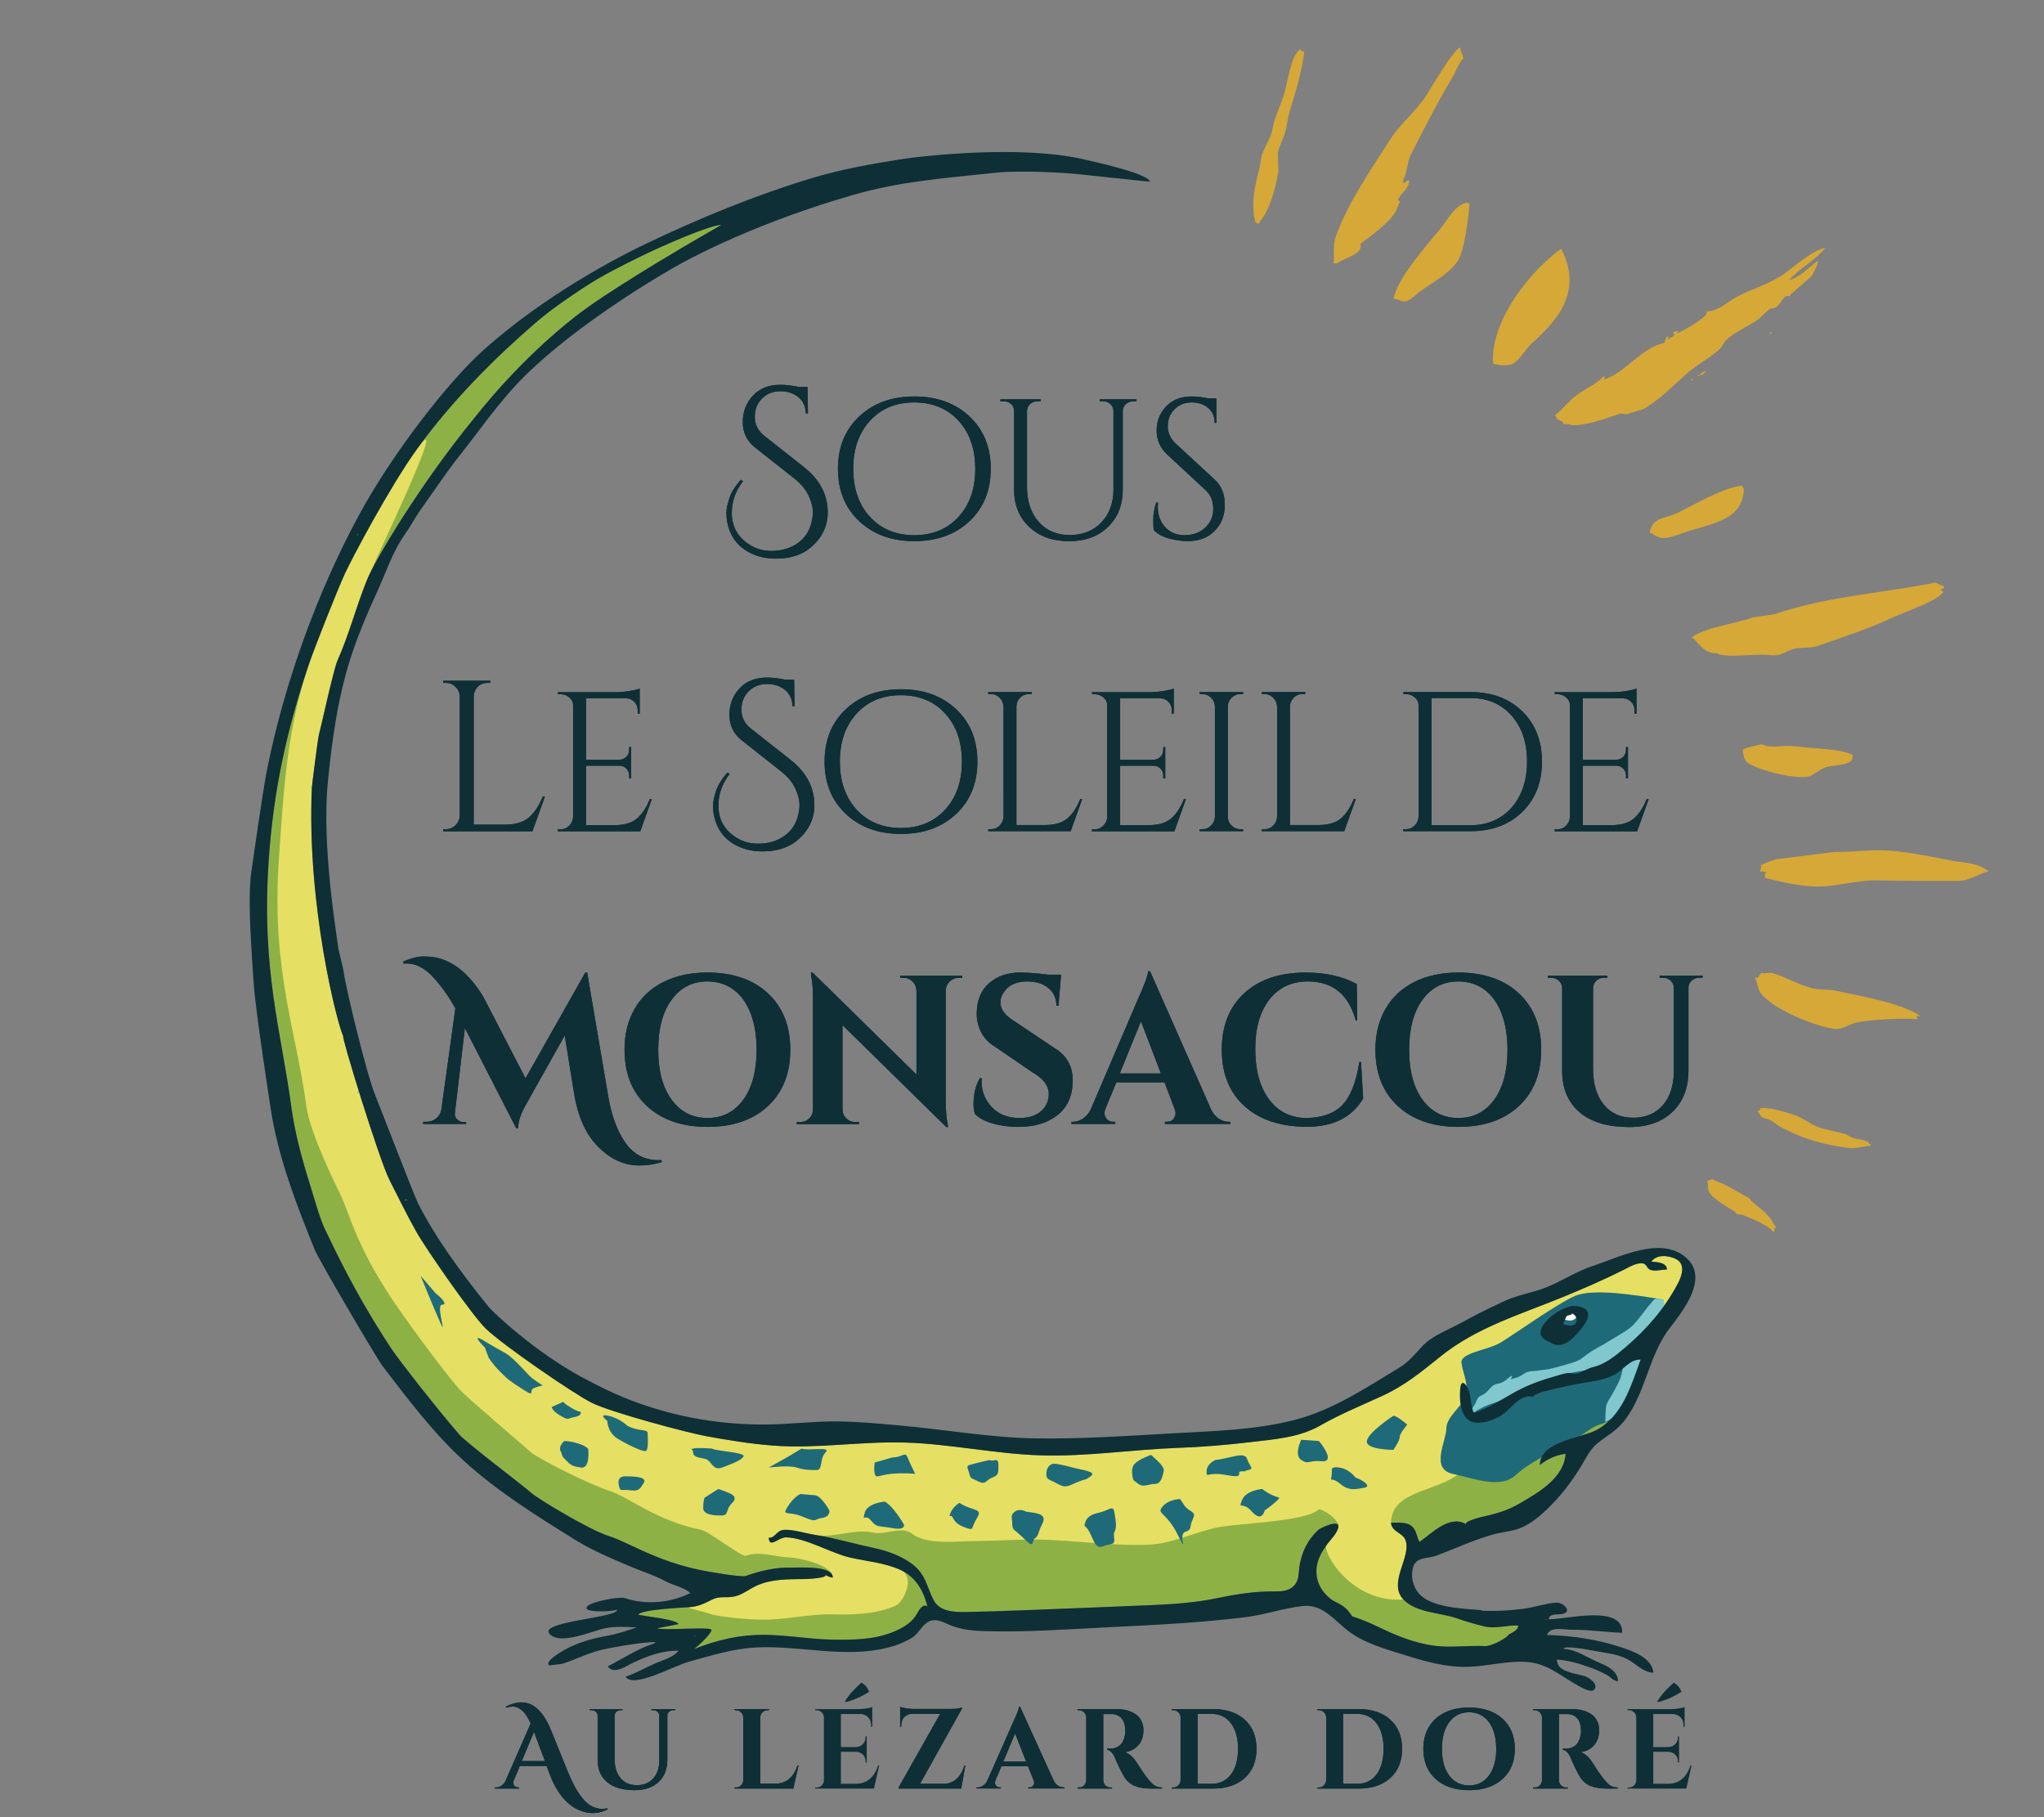 <?xml version="1.0" encoding="UTF-8" standalone="no"?>
<!-- Generator: Adobe Illustrator 16.0.0, SVG Export Plug-In . SVG Version: 6.00 Build 0)  -->

<svg
   xmlns:dc="http://purl.org/dc/elements/1.1/"
   xmlns:cc="http://creativecommons.org/ns#"
   xmlns:rdf="http://www.w3.org/1999/02/22-rdf-syntax-ns#"
   xmlns:svg="http://www.w3.org/2000/svg"
   xmlns="http://www.w3.org/2000/svg"
   xmlns:sodipodi="http://sodipodi.sourceforge.net/DTD/sodipodi-0.dtd"
   xmlns:inkscape="http://www.inkscape.org/namespaces/inkscape"
   version="1.1"
   id="Calque_1"
   x="0px"
   y="0px"
   width="405px"
   height="360px"
   viewBox="0 0 405 360"
   enable-background="new 0 0 405 360"
   xml:space="preserve"
   inkscape:version="0.91 r13725"
   sodipodi:docname="logorald.svg"><rect x="0" y="0" width="405" height="360" fill="#808080" stroke="none"/><defs
   id="defs205" /><sodipodi:namedview
   pagecolor="#ffffff"
   bordercolor="#666666"
   borderopacity="1"
   objecttolerance="10"
   gridtolerance="10"
   guidetolerance="10"
   inkscape:pageopacity="0"
   inkscape:pageshadow="2"
   inkscape:window-width="1680"
   inkscape:window-height="987"
   id="namedview203"
   showgrid="false"
   inkscape:zoom="0.65555556"
   inkscape:cx="225.00183"
   inkscape:cy="178.47458"
   inkscape:window-x="-8"
   inkscape:window-y="-8"
   inkscape:window-maximized="1"
   inkscape:current-layer="Calque_1" />
<path
   fill="#8EB146"
   d="M277.846,304.219c1.178,1.02,0.898,2.734,0.555,4.062c-0.674,2.611-2.645,6.236-0.348,8.587  c2.617,2.677,7.129,2.556,10.461,3.69c1.828,0.623,3.674,1.195,5.553,1.642c2.244,0.53,4.503-0.263,6.761-0.183  c-0.037,1.018-1.271,1.422-1.988,1.851c0.312,0.208-3.073,2.312-4.625,2.239c-2.905-0.14-5.812,0.236-8.713,0.052  c-2.979-0.188-5.899-1.07-8.655-2.171c-3.037-1.213-5.269-2.619-8.937-3.785c-1.533-2.52-3.099-2.502-4.289-3.467  c-1.853-1.502-2.992-3.491-2.746-6.16c0.153-1.669,1.041-3.153,1.981-4.495c0.709-1.006,2.156-2.324,2.334-3.592  c0.215-1.544-3.514,0.167-3.977,0.601c-2.557,2.383-3.664,5.312-3.898,8.709c-0.18,2.611-2.006,3.518-4.426,3.477  c-4.09-0.069-7.736,0.496-11.729,1.334c-4.4,0.923-8.938,1.199-13.423,1.396c-8.566,0.376-17.146,0.681-25.71,1.028  c-3.589,0.146-7.191,0.25-10.782,0.32c-2.214,0.045-5.079-0.104-6.243-2.342c-1.414-2.721-1.533-5.076-4.192-7.106  c-2.295-1.753-5.127-2.714-7.925-3.302c-3.711-0.781-7.407-1.892-11.15-2.486c-1.724-0.273-3.433-0.799-5.163-0.997  c-0.708-0.08-1.602-0.138-2.228,0.287c-0.647,0.438-1.115,1.332-2.023,1.225c0.134,2.216,1.909-0.091,3.428-0.067  c3.875,0.061,8.944,3.15,12.694,4.002c3.337,0.759,6.843,1.02,9.992,2.451c3.012,1.369,4.555,4.136,5.333,7.24  c-0.983-0.701-1.769,0.902-2.141,1.549c-0.917,1.588-2.544,2.564-4.172,3.295c-3.9,1.746-8.42,1.799-12.619,1.718  c-4.542-0.089-9.043-0.941-13.586-0.951c-4.275-0.011-8.792,0.808-14.208,3.003c0.196,0.395,4.632-3.779,3.828-4.093  c-1.236-0.48-9.298,0.271-10.664-0.202c0.101,0.001,4.101-0.824,4.202-0.82c-0.162-0.951-7.185-1.617-7.967-1.893  c0.747-1.034,9.055-1.4,10.172-1.471c1.682-0.104,2.955-0.728,4.47-1.494c1.512-0.764,2.734-0.275,4.4-0.62  c1.627-0.337,2.919-1.449,4.399-2.13c3.023-1.389,6.337-1.266,9.582-1.326c0.428-0.01,4.416-0.162,4.117-0.817  c0.432,0.29,0.905,0.468,1.421,0.532c0.091-2.514-6.882-1.936-8.394-1.98c-2.931-0.086-6.07,0.647-8.814,1.648  c-0.842,0.307-7.253-0.807-8.914-1.146c-8.966-1.826-14.263-5.5-18.229-6.75c-3.925-1.235-14.157-7.438-15.463-8.619  c-1.292-1.17-12.836-9.946-14.117-11.424c-4.657-5.367-12.114-14.953-13.491-17.033c-7.167-10.834-11.282-19.777-13.167-23.668  c-1.109-2.288-2.191-6.332-2.954-8.762c-1.595-5.076-3.063-10.412-3.764-15.697c-1.95-14.706-5.95-26.873-4.449-48.706  c0.954-13.883,3.568-25.83,8.006-38.935c1.022-3.021,5.691-14.834,7.105-17.871c1.414-3.034,8.889-17.195,14.271-24.635  c7.007-9.687,15.451-18.061,23.377-24.918c3.085-2.669,6.482-4.979,9.891-7.217c3.296-2.163,6.829-3.93,10.369-5.693  c5.147-2.563,14.647-6.637,16.647-6.563c-10.5,6-23.167,13.666-28.671,17.943c-11.536,8.963-19.567,19.46-20.329,20.389  c-10.578,12.896-19.581,27.975-21.229,32.057c-2.113,5.233-3.525,10.775-5.817,15.904c-0.754,1.687-3.203,12.935-3.67,14.68  c-0.24,0.891-1.383,10.035-1.404,10.494c-1.047,23.533,5.171,47.309,6.227,49.243c-0.555-0.446,7.124,24.516,9.161,28.503  c1.737,3.398,3.41,6.861,5.282,10.188c1.973,3.504,11.006,16.502,13.762,19.209c3.183,3.129,17.35,12.885,21.031,14.73  c3.747,1.88,18.927,5.928,22.685,6.613c4.369,0.798,8.81,1.521,13.241,1.859c8.788,0.672,17.553-0.889,26.343-0.595  c8.926,0.298,17.71,2.244,26.633,2.53c9.029,0.289,18.037-1.135,27.05-1.471c4.867-0.181,9.66-0.559,14.496-1.138  c4.723-0.565,9.664-0.883,13.881-3.292c4.019-2.293,8.121-3.955,12.315-5.881c4.431-2.032,7.775-4.782,11.521-7.807  c7.093-5.725,15.855-8.334,24.156-11.731c4.129-1.688,8.244-3.476,12.231-5.476c1.029-0.517,2.513-1.424,3.722-1.231  c0.744,0.116,0.811,1.077,1.537,1.299c1.063,0.32,2.139-0.11,3.211-0.071c0.051-1.422-2.093-1.52-3.066-1.551  c0.953-1.535,3.43-1.255,4.809-0.576c2.062,1.015,1.238,3.356,0.404,4.942c-2.545,4.836-6.188,9.027-10.332,12.55  c-1.901,1.618-3.903,3.322-6.387,3.934c-1.107,0.273-2.062,0.892-3.111,1.307c-0.461,0.059-0.918,0.023-1.367-0.105  c-0.916-0.106-1.897,0.295-2.764,0.529c-2.82,0.771-5.574,1.74-8.143,3.145c-2.722,1.488-5.316,3.273-8.296,4.224  c-0.561-1.298-0.559-2.739-0.895-4.095c-0.26-1.051-1.504-3.061-1.779-0.836c-0.281,2.254-0.008,6.539,2.93,6.84  c1.935,0.197,4.363-0.667,5.843-1.901c1.24-1.036,3.715-4.137,5.621-3.096c-0.553-0.188,1.656-1.044,1.932-1.113  c2.549-0.637,5.109-1.233,7.695-1.69c2.301-0.406,4.781-0.621,6.824-1.86c1.562-0.95,2.852-2.894,4.875-2.819  c-1.851,5.09-3.621,11.271-8.795,13.975c-3.199,1.672-11.002,2.106-11.177,6.918c1.459-1.19,3.244-2.014,5.123-2.217  c-0.385,4.824-5.332,7.594-9.041,9.785c-2.285,1.352-4.613,2.047-7.191,2.614c-0.389,0.086-3.967,0.944-3.483,1.536  c-3.295-1.943-6.778,1.795-9.254,3.508c-0.522-0.943-0.567-2.146-1.347-2.949c-1.094-1.129-2.879-0.808-4.278-0.857  C275.656,302.99,276.982,303.471,277.846,304.219z"
   id="path3" />
<path
   fill="#E5DF63"
   d="M277.846,304.219c1.178,1.02,0.898,2.734,0.555,4.062c-0.674,2.611,2.929,8.328-0.348,8.587  c-10.283,0.812-16.139-9.445-15.197-10.787c0.709-1.006,2.156-2.324,2.334-3.592c0.216-1.544-3.514-3.833-3.977-3.399  c-2.557,2.383-16.061,2.682-20.055,3.52c-4.4,0.923-8.939,3.199-13.422,3.396c-8.567,0.376-17.146-1.319-25.711-0.972  c-3.589,0.146-7.191,0.25-10.782,0.32c-2.214,0.045-7.776,0.582-10.435-1.448c-2.295-1.753-5.127,0.286-7.925-0.302  c-3.711-0.781-7.407,1.108-11.15,0.514c-1.724-0.273-3.433-0.799-5.163-0.997c-0.708-0.08-1.602-0.138-2.228,0.287  c-0.647,0.438-1.115,1.332-2.023,1.225c0.134,2.216,1.909-0.091,3.428-0.067c3.875,0.061,8.944,3.15,12.694,4.002  c3.337,0.759,6.843,1.02,9.992,2.451c3.012,1.369,0.647,6.354-0.98,7.084c-3.9,1.746-8.42,1.799-12.619,1.717  c-4.542-0.088-9.043,1.06-13.586,1.05c-4.275-0.011-9.575-0.777-10.379-1.09c-1.236-0.48-5.375-1.315-4.257-1.386  c1.682-0.104,2.955-0.728,4.47-1.494c1.512-0.764,2.734-0.275,4.4-0.62c1.627-0.337,2.919-1.449,4.399-2.13  c3.023-1.389,6.337-1.266,9.582-1.326c0.428-0.01,4.416-0.162,4.117-0.817c0.432,0.29,0.905,0.468,1.421,0.532  c0.091-2.514-6.882-3.936-8.394-3.98c-2.931-0.086-6.07-1.353-8.814-0.352c-0.842,0.307-7.253-4.807-8.914-5.146  c-8.966-1.826-14.263-6.5-18.229-7.75c-3.925-1.235-14.157-6.438-15.463-7.619c-1.292-1.17-12.836-10.946-14.117-12.424  c-4.657-5.367-12.114-15.953-13.491-18.033c-7.167-10.834-8.282-16.777-10.167-20.668c-1.109-2.288-6.017-12.174-6.717-17.459  c-1.95-14.706-6.95-26.873-5.449-48.706c0.954-13.883,1.568-25.83,6.006-38.935c1.022-3.021,5.691-14.834,7.105-17.871  c1.414-3.034,8.889-17.195,14.271-24.635c7.007-9.687-8.296,21.914-9.944,25.996c-2.113,5.233-3.525,10.775-5.817,15.904  c-0.754,1.687-3.203,12.935-3.67,14.68c-0.24,0.891-1.383,10.035-1.404,10.494c-1.047,23.533,5.171,47.31,6.227,49.243  c-0.555-0.446,7.124,24.516,9.161,28.503c1.737,3.397,3.41,6.862,5.282,10.188c1.973,3.502,11.006,16.502,13.762,19.209  c3.183,3.127,17.35,12.883,21.031,14.729c3.747,1.88,18.927,5.928,22.685,6.612c4.369,0.799,8.81,1.521,13.241,1.86  c8.788,0.673,17.553-0.889,26.343-0.595c8.926,0.298,17.71,2.244,26.633,2.529c9.029,0.289,18.037-1.135,27.05-1.471  c4.867-0.18,9.66-0.558,14.496-1.137c4.724-0.566,9.664-0.883,13.881-3.292c4.019-2.293,8.121-3.955,12.316-5.881  c4.43-2.032,7.774-4.782,11.52-7.806c7.093-5.726,15.855-8.336,24.156-11.732c4.129-1.689,8.244-3.477,12.232-5.475  c1.028-0.518,2.512-1.424,3.721-1.232c0.744,0.116,0.811,1.077,1.537,1.299c1.063,0.32,2.139-0.109,3.211-0.07  c0.051-1.424-2.092-1.521-3.066-1.553c0.953-1.533,3.431-1.254,4.81-0.574c2.062,1.014,1.237,3.355,0.403,4.941  c-2.545,4.836-6.188,9.027-10.332,12.551c-1.901,1.617-3.903,3.321-6.387,3.934c-1.107,0.272-2.062,0.891-3.111,1.306  c-0.461,0.06-0.918,0.022-1.366-0.106c-0.916-0.105-1.898,0.295-2.765,0.53c-2.819,0.771-5.574,1.74-8.143,3.146  c-2.722,1.488-5.316,3.272-8.296,4.223c-0.561-1.298-0.559-2.74-0.895-4.095c-0.26-1.052-1.504-3.062-1.779-0.837  c-0.28,2.255,2.818,6.144,2.931,6.841c2.557,15.935-16.451,10.308-16.654,19.83C275.656,302.99,276.982,303.471,277.846,304.219z"
   id="path5" />
<path
   fill="#1F6A79"
   d="M329.58,257.48c-5.75-1-14-2.25-17.5-0.75s-12.25,7.75-14.75,9.25s-8,2-7.75,4s1.25,3.75,1,6s-4,4.5-4,7  s-3.25,8,1.25,9s9.5,3,12.5,0.25s7-4.25,7.75-5.25s3-1,6.5-3.5s6-1.25,6.5-4s3.51-6.857,3.75-9c0.24-2.142,1.5-4.25,3-7  S329.58,257.48,329.58,257.48z"
   id="path7" />
<path
   fill="#1F6A79"
   d="M276.08,280.48c0.75,0,2.75,1.75,2.75,1.75s-1.5,1.75-1.5,2.5s-1.25,2.5-1.25,2.5s-5.5,0-5.25-1.75  S276.08,280.48,276.08,280.48z"
   id="path9" />
<path
   fill="#1F6A79"
   d="M261.33,285.48c1.25,1.5,3,4.25,0.5,4s-2.5,0.75-4-0.25s0-4,0-4L261.33,285.48z"
   id="path11" />
<path
   fill="#1F6A79"
   d="M240.83,289.23c2.75-0.25,5.75-1.75,6.25-0.25s1.5,2,0.25,2.25s0.25,0.25-1.25,0.25s1,1.5-3,0.75  s-4,0.75-4-0.75S240.83,289.23,240.83,289.23z"
   id="path13" />
<path
   fill="#1F6A79"
   d="M228.08,288.23c0.75,0.75,2.75,2.25,2.5,3.25s-0.5,2.5-1.75,2.5s-2.25,0.75-3.25,0s-1-0.75-1-0.75  s-0.75-2.25,0.25-3.25S228.08,288.23,228.08,288.23z"
   id="path15" />
<path
   fill="#1F6A79"
   d="M211.579,290.48c2.5,0.75,6,1,4.5,2s-0.25,0.25-2.25,1s-2.5,1.5-4.25,0.5s-2.25-0.75-2.25-2s0.75-2,1.5-2  S211.579,290.48,211.579,290.48z"
   id="path17" />
<path
   fill="#1F6A79"
   d="M196.079,289.23c0.75,0.5,1.75-0.75,1.75,1s0,2-1.25,2.5s-1.25,1.5-2.75,0.75s-1.5-0.5-1.75-1.5  s-0.75-1.5,0-1.75S196.079,289.23,196.079,289.23z"
   id="path19" />
<path
   fill="#1F6A79"
   d="M176.829,288.73c2,0,2.5-1.25,3,0s1.5,3.25,1.5,3.25s-2.25-0.25-4.75,0s-3,1-3.25,0s0-2.25,0-2.25  L176.829,288.73z"
   id="path21" />
<path
   fill="#1F6A79"
   d="M158.829,286.98c1.25,0.5,6-0.5,4.75,0.75s-0.5,3.5-1.75,3.5s-2.5,0-4-0.5s-5.5,0-5.5,0l4-2.25  L158.829,286.98z"
   id="path23" />
<path
   fill="#1F6A79"
   d="M141.079,286.98c0.75,0.5,6.5,0.75,6.25,1.5s-2.25,1.5-4.25,2.25s-2-1.5-3.5-1.75s-2.25-0.5-2.25-1.25  s-0.75-0.5,0-0.75S141.079,286.98,141.079,286.98z"
   id="path25" />
<path
   fill="#1F6A79"
   d="M124.329,282.48c2.5,1.25,4,0.5,4,1.5s0.25,3.5-0.5,3.5s-3.5-1.25-5.5-2.5s-2-3.5-2-3.5s-2-1.5,0.25-1  S124.329,282.48,124.329,282.48z"
   id="path27" />
<path
   fill="#1F6A79"
   d="M104.829,272.48c1,1,2.75,2,2.75,2s-0.5,0-1.75,0.5s0.5,2-2.25,0.25s-3-2-4.5-3.5s-2.25-2.75-2.25-2.75  l-0.75-2c0,0-3.25-3.25,0-1.25s3.75,2,5,3S104.829,272.48,104.829,272.48z"
   id="path29" />
<path
   fill="#1F6A79"
   d="M111.579,277.73c0.75,0.75,1,0.75,1.75,1.25s1.75,0.75,1.75,0.75s0.25,0.75-1.25,1s-1,0.75-2.75-0.25  s-1.75-1.75-1.75-1.75L111.579,277.73z"
   id="path31" />
<path
   fill="#1F6A79"
   d="M268.58,292.73c1.5,0.5,3.25,1.75,1.75,2s-3,0.75-4.75-0.75s-2-0.25-1.75-1.5s-0.5-2,1.5-1.75  S268.58,292.73,268.58,292.73z"
   id="path33" />
<path
   fill="#1F6A79"
   d="M250.08,294.98c3,2.25,4,1.25,3,2.25s-2.5,2-2.5,2s-0.5,2.5-2.5,0.25s-2.75-0.25-2-2.25  S250.08,294.98,250.08,294.98z"
   id="path35" />
<path
   fill="#1F6A79"
   d="M234.83,298.48c1.25,1.25,2.25,1,1.5,2.5s0,2-1.5,2.5s0.75,5-1.5,0.5s-4.25-4-3-5.5s3.5-1.5,3.5-1.5  L234.83,298.48z"
   id="path37" />
<path
   fill="#1F6A79"
   d="M217.579,299.73c2.25-0.5,3-1.75,3.25,0s0.5,2.75,0,3.75s0.75,2.25-1,2.5s-2.25,1.5-3.5-1.5  s-1.75-1.5-1.25-3S217.579,299.73,217.579,299.73z"
   id="path39" />
<path
   fill="#1F6A79"
   d="M203.329,299.48c1.5,0.25,4.25,0.25,3.25,2.25s-0.75,2.5-1.5,3s0,2.25-2,0.25s-2.5-1.75-2.5-3  s-0.5-1.75,0.5-2.5S203.329,299.48,203.329,299.48z"
   id="path41" />
<path
   fill="#1F6A79"
   d="M190.079,297.73c2.75,1.75,4.75,1,3.5,3s-0.5,2.5-2,2s-2.25-1-2.75-2s-1,0.25-0.5-1  S190.079,297.73,190.079,297.73z"
   id="path43" />
<path
   fill="#1F6A79"
   d="M175.329,297.48c1.75,1,3.75,4.5,3.75,4.5s0.5,1.25-2.25,0.75s-3,0-4.25-1.5s-1.75,0.5-1.25-1.5  S175.329,297.48,175.329,297.48z"
   id="path45" />
<path
   fill="#1F6A79"
   d="M161.579,296.23c1.25,0.25,2.75,3,2.75,3s0.25,1.25-1.5,1.5s-0.75,1-3.75-0.25s-4.25,0-3-2s2.5-2.5,2.5-2.5  L161.579,296.23z"
   id="path47" />
<path
   fill="#1F6A79"
   d="M142.329,294.98c2,0.75,4.25,1.25,2.75,2.75s-0.5,2.5-2.25,2.5s-3.5-0.25-3.5-1.5s0.25-2,0.25-2  L142.329,294.98z"
   id="path49" />
<path
   fill="#1F6A79"
   d="M124.079,292.48c1,0,4.25,0,3.5,1.25s-1,1.75-2.75,1.5s-2,0.5-2.25-1.25S124.079,292.48,124.079,292.48z"
   id="path51" />
<path
   fill="#1F6A79"
   d="M111.829,285.48c1.75,0,4.75,1,4.75,1.75s0.25,3.75-1.5,3.5s-2-0.5-3-1.5s-0.5-0.75-1-1.75  S111.829,285.48,111.829,285.48z"
   id="path53" />
<path
   fill="#1F6A79"
   d="M86.329,256.23c1,0.75,2.5,2.25,1.25,2.25s1,6.5-0.25,3.75s-4-9.5-4-9.5L86.329,256.23z"
   id="path55" />
<path
   fill="#FFFFFF"
   d="M310.352,259.843c0.244-0.448,1.011-0.14,1.119-0.64c1.672,0.693,1.176,3.299-1.758,2.099L310.352,259.843z"
   id="path57" />
<path
   fill="#80C8CD"
   d="M329.58,257.48c-2-0.5-1.75,0-2.5,0.75s-2.75,3.75-4,4.75s-4,2.5-4.75,3s-2,1-3.75,2.25  s-1.25,1.25-4.75,2.25s-3.25,0.75-4.75,1s-2.25,0-3.25,0.75s-2.5,1-2.5,1s1-1.5-0.75,0s-2,0.25-3.5,2s-1.945,0.818-2.5,2.25  c-0.555,1.433-2.75,3.75,0,2s6-2,6.75-3s6.5-3,9-3.75s4.25-1,5.75-1.25s2-0.25,3.5-1.25s4-2,4-2s0.25,2.75-0.5,4.75  s-2.5,4.5-2.75,5.25s-0.25,3.5-0.25,3.5s4-2,4-2.75s2.75-6.25,3.25-7.75s2.75-5.75,2.75-5.75s1.75-2.5,2-3.25  S329.58,257.48,329.58,257.48z"
   id="path59" />
<g
   id="g61">
	<g
   id="g63">
		<path
   fill="#0E2F36"
   d="M147.216,95.327c-1.479,1.933-2.217,4.021-2.217,6.266c0,2.672,1.122,4.746,3.367,6.223    c1.307,0.881,2.792,1.321,4.454,1.321c1.662,0,3.104-0.327,4.327-0.98c2.301-1.193,3.594-3.195,3.879-6.009    c0.027-0.199,0.042-0.397,0.042-0.597c0-1.051-0.292-2.188-0.874-3.41c-0.582-1.222-1.527-2.344-2.834-3.367l-7.673-6.053    c-1.677-1.307-2.515-2.998-2.515-5.072c0-2.074,0.667-3.829,2.003-5.265c1.336-1.435,3.141-2.152,5.414-2.152    c1.137,0,2.372,0.143,3.708,0.426h1.705l0.085,5.243h-0.426c-0.029-1.363-0.52-2.437-1.471-3.218    c-0.952-0.781-2.146-1.173-3.581-1.173s-2.636,0.477-3.602,1.429c-0.967,0.952-1.449,2.174-1.449,3.666    c0,1.492,0.625,2.734,1.876,3.729l7.886,6.224c3.125,2.473,4.688,5.456,4.688,8.951c0,2.615-1.037,4.859-3.111,6.733    c-1.791,1.619-4.178,2.43-7.161,2.43c-1.819,0-3.439-0.341-4.859-1.022c-2.672-1.251-4.277-3.381-4.816-6.393    c-0.086-0.455-0.128-1.03-0.128-1.727c0-0.695,0.198-1.647,0.597-2.855c0.397-1.208,1.165-2.423,2.302-3.645L147.216,95.327z"
   id="path65" />
		<path
   fill="#0E2F36"
   d="M170.244,82.501c2.809-2.638,6.451-3.957,10.927-3.957s8.118,1.319,10.927,3.957    c2.809,2.639,4.213,6.097,4.213,10.376c0,4.279-1.404,7.737-4.213,10.375c-2.809,2.638-6.451,3.956-10.927,3.956    s-8.118-1.318-10.927-3.956c-2.809-2.638-4.213-6.096-4.213-10.375C166.031,88.598,167.435,85.14,170.244,82.501z M172.39,102.405    c2.218,2.415,5.138,3.622,8.761,3.622c3.622,0,6.542-1.207,8.761-3.622c2.218-2.414,3.327-5.591,3.327-9.528    s-1.109-7.113-3.327-9.528c-2.219-2.415-5.139-3.623-8.761-3.623c-3.623,0-6.543,1.208-8.761,3.623    c-2.219,2.415-3.327,5.591-3.327,9.528S170.171,99.991,172.39,102.405z"
   id="path67" />
		<path
   fill="#0E2F36"
   d="M225.186,79.5h-0.629c-0.553,0-1.031,0.178-1.438,0.531c-0.408,0.354-0.625,0.794-0.65,1.319v15.592    c0,3.072-0.971,5.553-2.914,7.442c-1.943,1.89-4.529,2.834-7.757,2.834s-5.847-0.938-7.854-2.814    c-2.008-1.876-3.012-4.351-3.012-7.422V81.469c0-0.787-0.342-1.365-1.024-1.732c-0.315-0.157-0.67-0.236-1.062-0.236h-0.631    v-0.394h7.993V79.5h-0.63c-0.578,0-1.063,0.178-1.457,0.531s-0.604,0.808-0.63,1.358V96.43c0,2.861,0.768,5.172,2.304,6.931    c1.535,1.759,3.589,2.638,6.162,2.638s4.659-0.833,6.261-2.5s2.403-3.853,2.403-6.557V81.39c-0.026-0.551-0.238-1.004-0.631-1.358    c-0.396-0.354-0.88-0.531-1.457-0.531H217.9v-0.394h7.285V79.5L225.186,79.5z"
   id="path69" />
		<path
   fill="#0E2F36"
   d="M228.625,105.043c-0.08-0.367-0.119-1.075-0.119-2.126c0-1.05,0.197-2.165,0.592-3.347h0.354    c-0.027,0.289-0.039,0.577-0.039,0.866c0,1.602,0.483,2.934,1.457,3.996c0.971,1.063,2.258,1.595,3.858,1.595    c1.652,0,3.013-0.498,4.074-1.496c1.062-0.997,1.596-2.25,1.596-3.76s-0.514-2.736-1.537-3.682l-7.559-7.009    c-1.418-1.312-2.127-2.9-2.127-4.765c0-1.863,0.623-3.458,1.869-4.784c1.248-1.325,2.934-1.988,5.061-1.988    c0.998,0,2.127,0.132,3.388,0.394h1.534v4.844h-0.354c0-1.233-0.428-2.218-1.281-2.953c-0.854-0.734-1.949-1.103-3.287-1.103    c-1.34,0-2.461,0.446-3.367,1.339c-0.905,0.893-1.356,2.008-1.356,3.347s0.522,2.494,1.574,3.465l7.758,7.166    c1.312,1.208,1.97,2.862,1.97,4.962s-0.67,3.825-2.009,5.177c-1.34,1.352-3.125,2.027-5.354,2.027    c-1.156,0-2.383-0.178-3.682-0.531C230.339,106.324,229.334,105.778,228.625,105.043z"
   id="path71" />
		<path
   fill="#0E2F36"
   d="M88.365,164.268c0.738,0,1.371-0.263,1.896-0.788c0.525-0.525,0.803-1.158,0.831-1.897v-23.614    c-0.028-0.738-0.306-1.371-0.831-1.896c-0.525-0.525-1.158-0.789-1.896-0.789H87.81v-0.426h9.335v0.426h-0.554    c-1.023,0-1.805,0.44-2.345,1.321c-0.256,0.427-0.384,0.882-0.384,1.364v25.404h6.096c2.103,0,3.708-0.469,4.816-1.406    c1.108-0.937,2.032-2.329,2.771-4.177h0.427l-2.473,6.904H87.81v-0.426H88.365z"
   id="path73" />
		<path
   fill="#0E2F36"
   d="M111.035,164.296c0.682,0,1.266-0.242,1.752-0.729c0.485-0.485,0.741-1.069,0.768-1.752v-22.05    c0-0.63-0.25-1.161-0.748-1.595c-0.499-0.433-1.09-0.649-1.771-0.649h-0.473l-0.039-0.394h11.536c0.813,0,1.699-0.078,2.658-0.236    c0.958-0.157,1.634-0.314,2.028-0.473v4.961h-0.395v-0.709c0-0.629-0.217-1.167-0.649-1.613c-0.434-0.446-0.952-0.683-1.556-0.71    h-8.032v12.167h6.654c0.525-0.025,0.972-0.223,1.339-0.59c0.367-0.367,0.552-0.827,0.552-1.379v-0.551h0.394v6.221h-0.394v-0.59    c0-0.525-0.178-0.972-0.532-1.339c-0.354-0.367-0.794-0.564-1.318-0.591h-6.694v11.773h5.631c1.942,0,3.426-0.433,4.449-1.3    c1.023-0.866,1.877-2.152,2.56-3.858h0.394l-2.284,6.378h-16.34v-0.394h0.51V164.296z"
   id="path75" />
		<path
   fill="#0E2F36"
   d="M144.568,153.327c-1.479,1.933-2.217,4.021-2.217,6.266c0,2.672,1.122,4.746,3.367,6.223    c1.307,0.881,2.792,1.321,4.454,1.321s3.104-0.327,4.327-0.98c2.301-1.193,3.594-3.195,3.879-6.009    c0.027-0.199,0.042-0.397,0.042-0.597c0-1.051-0.292-2.188-0.874-3.41s-1.527-2.344-2.834-3.367l-7.673-6.053    c-1.677-1.307-2.515-2.998-2.515-5.072c0-2.074,0.667-3.829,2.003-5.265c1.336-1.435,3.141-2.152,5.414-2.152    c1.137,0,2.372,0.143,3.708,0.426h1.705l0.085,5.243h-0.426c-0.029-1.363-0.52-2.437-1.471-3.218    c-0.952-0.781-2.146-1.173-3.581-1.173s-2.636,0.477-3.602,1.429c-0.967,0.952-1.449,2.174-1.449,3.666s0.625,2.734,1.876,3.729    l7.886,6.224c3.125,2.473,4.688,5.456,4.688,8.951c0,2.615-1.037,4.859-3.111,6.733c-1.791,1.619-4.178,2.43-7.161,2.43    c-1.819,0-3.439-0.341-4.859-1.022c-2.672-1.251-4.277-3.381-4.816-6.393c-0.086-0.455-0.128-1.03-0.128-1.727    c0-0.695,0.198-1.647,0.597-2.855c0.397-1.208,1.165-2.423,2.302-3.645L144.568,153.327z"
   id="path77" />
		<path
   fill="#0E2F36"
   d="M167.596,140.501c2.809-2.638,6.451-3.957,10.927-3.957s8.118,1.319,10.927,3.957    c2.809,2.639,4.213,6.097,4.213,10.376c0,4.279-1.404,7.737-4.213,10.375c-2.809,2.638-6.451,3.956-10.927,3.956    s-8.118-1.318-10.927-3.956c-2.809-2.638-4.213-6.096-4.213-10.375C163.383,146.598,164.787,143.14,167.596,140.501z     M169.742,160.405c2.218,2.415,5.138,3.622,8.761,3.622c3.622,0,6.542-1.207,8.761-3.622c2.218-2.414,3.327-5.591,3.327-9.528    s-1.109-7.113-3.327-9.528c-2.219-2.415-5.139-3.623-8.761-3.623c-3.623,0-6.543,1.208-8.761,3.623    c-2.219,2.415-3.327,5.591-3.327,9.528S167.523,157.991,169.742,160.405z"
   id="path79" />
		<path
   fill="#0E2F36"
   d="M196.318,164.274c0.682,0,1.266-0.242,1.752-0.729c0.485-0.485,0.741-1.069,0.768-1.752V139.98    c-0.026-0.682-0.282-1.266-0.768-1.752c-0.486-0.485-1.07-0.729-1.752-0.729h-0.512v-0.394h8.624v0.394h-0.513    c-0.945,0-1.668,0.407-2.166,1.221c-0.236,0.395-0.354,0.813-0.354,1.26v23.468h5.63c1.943,0,3.427-0.433,4.451-1.3    c1.022-0.866,1.877-2.152,2.56-3.858h0.394l-2.283,6.378h-16.34v-0.394H196.318z"
   id="path81" />
		<path
   fill="#0E2F36"
   d="M216.867,164.296c0.682,0,1.266-0.242,1.752-0.729c0.486-0.485,0.742-1.069,0.768-1.752v-22.05    c0-0.63-0.25-1.161-0.748-1.595c-0.5-0.433-1.09-0.649-1.771-0.649h-0.473l-0.039-0.394h11.537c0.812,0,1.698-0.078,2.657-0.236    c0.957-0.157,1.634-0.314,2.027-0.473v4.961h-0.396v-0.709c0-0.629-0.217-1.167-0.647-1.613c-0.435-0.446-0.953-0.683-1.558-0.71    h-8.031v12.167h6.654c0.525-0.025,0.971-0.223,1.338-0.59c0.367-0.367,0.554-0.827,0.554-1.379v-0.551h0.393v6.221h-0.393v-0.59    c0-0.525-0.179-0.972-0.533-1.339c-0.354-0.367-0.793-0.564-1.317-0.591h-6.695v11.773h5.632c1.94,0,3.426-0.433,4.448-1.3    c1.023-0.866,1.877-2.152,2.56-3.858h0.396l-2.285,6.378h-16.34v-0.394h0.512V164.296z"
   id="path83" />
		<path
   fill="#0E2F36"
   d="M238.203,164.274c0.682,0,1.266-0.242,1.752-0.729c0.486-0.485,0.742-1.069,0.768-1.752V139.94    c-0.024-0.683-0.281-1.26-0.768-1.732c-0.487-0.472-1.07-0.709-1.752-0.709h-0.512v-0.394h8.623v0.394h-0.512    c-0.685,0-1.269,0.236-1.753,0.709c-0.485,0.473-0.741,1.05-0.768,1.732v21.853c0,0.683,0.247,1.267,0.747,1.752    c0.498,0.486,1.089,0.729,1.771,0.729h0.512v0.394h-8.623v-0.394H238.203z"
   id="path85" />
		<path
   fill="#0E2F36"
   d="M250.525,164.274c0.682,0,1.266-0.242,1.752-0.729c0.486-0.485,0.742-1.069,0.768-1.752V139.98    c-0.025-0.682-0.281-1.266-0.768-1.752c-0.486-0.485-1.07-0.729-1.752-0.729h-0.512v-0.394h8.622v0.394h-0.512    c-0.944,0-1.668,0.407-2.166,1.221c-0.235,0.395-0.354,0.813-0.354,1.26v23.468h5.631c1.941,0,3.427-0.433,4.449-1.3    c1.023-0.866,1.877-2.152,2.56-3.858h0.396l-2.285,6.378h-16.34v-0.394H250.525z"
   id="path87" />
		<path
   fill="#0E2F36"
   d="M301.607,140.906c2.61,2.533,3.918,5.86,3.918,9.981c0,4.121-1.308,7.448-3.918,9.981    c-2.611,2.533-6.019,3.799-10.217,3.799h-13.349v-0.394h0.513c0.682,0,1.266-0.242,1.752-0.729    c0.483-0.485,0.739-1.069,0.768-1.752v-22.05c0-0.63-0.256-1.161-0.768-1.595c-0.513-0.433-1.097-0.649-1.752-0.649h-0.474    l-0.039-0.394h13.349C295.59,137.106,298.996,138.373,301.607,140.906z M283.633,138.287v25.2h7.758    c2.205,0,4.152-0.524,5.846-1.575c1.693-1.05,3.007-2.526,3.938-4.43c0.933-1.902,1.398-4.101,1.398-6.595    c0-3.78-1.029-6.825-3.09-9.136c-2.062-2.31-4.759-3.465-8.093-3.465L283.633,138.287L283.633,138.287z"
   id="path89" />
		<path
   fill="#0E2F36"
   d="M308.551,164.296c0.683,0,1.267-0.242,1.752-0.729c0.486-0.485,0.742-1.069,0.769-1.752v-22.05    c0-0.63-0.25-1.161-0.748-1.595c-0.498-0.433-1.09-0.649-1.771-0.649h-0.473l-0.039-0.394h11.537c0.812,0,1.699-0.078,2.658-0.236    c0.957-0.157,1.633-0.314,2.026-0.473v4.961h-0.395v-0.709c0-0.629-0.217-1.167-0.648-1.613c-0.434-0.446-0.953-0.683-1.557-0.71    h-8.031v12.167h6.654c0.524-0.025,0.971-0.223,1.338-0.59c0.367-0.367,0.553-0.827,0.553-1.379v-0.551h0.394v6.221h-0.394v-0.59    c0-0.525-0.178-0.972-0.533-1.339c-0.354-0.367-0.793-0.564-1.317-0.591h-6.693v11.773h5.631c1.941,0,3.427-0.433,4.449-1.3    c1.023-0.866,1.877-2.152,2.56-3.858h0.395l-2.285,6.378h-16.34v-0.394h0.51V164.296z"
   id="path91" />
		<path
   fill="#0E2F36"
   d="M79.891,190.489c1.568-0.673,2.913-1.009,4.032-1.009c1.119,0,2.113,0.112,2.981,0.336    c0.868,0.226,1.757,0.597,2.667,1.113c0.91,0.518,1.757,1.154,2.542,1.91c1.539,1.484,2.827,3.165,3.863,5.04l8.148,15.75    l11.844-20.958h0.378l4.2,24.696c0.672,3.809,1.806,6.832,3.402,9.071c1.596,2.269,3.793,3.401,6.594,3.401    c0.195,0,0.378,0,0.546,0v0.42c-1.512,0.421-2.982,0.632-4.41,0.632c-2.94,0-5.614-1.19-8.021-3.57    c-2.353-2.27-3.948-5.586-4.788-9.954l-1.975-12.222l-7.686,13.69c-1.008,1.765-1.526,3.317-1.554,4.662h-0.378l-10.164-19.824    l-1.975,16.802c-0.084,0.645,0.182,1.162,0.798,1.553c0.252,0.169,0.518,0.253,0.799,0.253h0.63v0.378h-8.526v-0.42h0.672    c0.699,0,1.329-0.217,1.89-0.65c0.561-0.433,0.91-1.029,1.051-1.785l2.771-20.033c-1.232-2.24-2.632-4.229-4.2-5.965    c-1.736-1.959-3.569-2.939-5.502-2.939c-0.195,0-0.378,0.015-0.546,0.042L79.891,190.489z"
   id="path93" />
		<path
   fill="#0E2F36"
   d="M140.167,192.669c5.04,0,9.037,1.372,11.991,4.116c2.954,2.744,4.432,6.469,4.432,11.173    s-1.478,8.428-4.432,11.172c-2.954,2.744-6.944,4.115-11.97,4.115s-9.023-1.371-11.991-4.115    c-2.969-2.744-4.452-6.468-4.452-11.173c0-3.107,0.672-5.816,2.016-8.127c1.344-2.311,3.255-4.08,5.733-5.312    S136.862,192.669,140.167,192.669z M133.069,217.85c1.764,2.422,4.137,3.633,7.119,3.633c2.981,0,5.348-1.211,7.098-3.633    c1.75-2.423,2.625-5.721,2.625-9.893c0-2.744-0.393-5.139-1.176-7.182c-0.784-2.045-1.911-3.612-3.381-4.705    c-1.471-1.092-3.199-1.637-5.188-1.637c-2.968,0-5.334,1.211-7.098,3.633c-1.764,2.422-2.646,5.719-2.646,9.891    S131.306,215.427,133.069,217.85z"
   id="path95" />
		<path
   fill="#0E2F36"
   d="M189.904,193.719c-0.672,0-1.253,0.245-1.743,0.735c-0.49,0.489-0.749,1.086-0.776,1.785v21.672    c0,1.877,0.126,3.459,0.378,4.746l0.084,0.63h-0.336l-20.58-20.202v16.674c0,0.701,0.244,1.296,0.734,1.786    c0.49,0.49,1.071,0.734,1.743,0.734h0.799v0.42h-12.349v-0.42h0.714c0.7,0,1.295-0.244,1.785-0.734    c0.49-0.49,0.735-1.1,0.735-1.828v-21.798c0-1.849-0.126-3.388-0.378-4.62l-0.042-0.63h0.336l20.58,20.202v-16.59    c-0.028-0.729-0.287-1.338-0.777-1.827c-0.49-0.49-1.071-0.735-1.743-0.735h-0.714v-0.42h12.306v0.42H189.904z"
   id="path97" />
		<path
   fill="#0E2F36"
   d="M192.892,218.751c0-2.017,0.42-3.737,1.261-5.166h0.378c-0.028,0.226-0.042,0.448-0.042,0.672    c0,1.933,0.672,3.62,2.016,5.062c1.344,1.442,3.178,2.164,5.502,2.164c1.82,0,3.241-0.447,4.263-1.344    c1.022-0.897,1.533-2.031,1.533-3.402c0-1.652-1.092-3.094-3.275-4.326l-7.056-4.83c-1.428-0.84-2.443-1.854-3.045-3.045    c-0.602-1.189-0.902-2.4-0.902-3.633c0-2.633,0.805-4.662,2.414-6.09c1.609-1.429,3.675-2.144,6.195-2.144    c1.512,0,3.36,0.142,5.545,0.42h2.562l-0.504,6.175h-0.42c0-1.455-0.525-2.625-1.576-3.507s-2.443-1.323-4.18-1.323    c-2.128,0-3.653,0.672-4.578,2.017c-0.505,0.646-0.757,1.372-0.757,2.184c0,1.345,0.952,2.591,2.856,3.738l7.77,5.208    c2.463,1.457,3.695,3.6,3.695,6.426c0,2.996-0.986,5.285-2.961,6.867c-1.974,1.582-4.599,2.373-7.875,2.373    c-1.82,0-3.514-0.23-5.082-0.691c-1.568-0.463-2.716-1.086-3.444-1.869C192.99,220.15,192.892,219.507,192.892,218.751z"
   id="path99" />
		<path
   fill="#0E2F36"
   d="M243.418,222.239h0.379v0.42h-12.979v-0.42h0.336c0.615,0,1.063-0.188,1.344-0.566    c0.279-0.378,0.42-0.735,0.42-1.071s-0.07-0.672-0.209-1.009l-1.975-5.166h-9.537l-2.141,5.166    c-0.141,0.365-0.211,0.708-0.211,1.03s0.146,0.672,0.441,1.05c0.293,0.378,0.748,0.566,1.365,0.566h0.336v0.42h-8.694v-0.42h0.378    c0.588,0,1.196-0.195,1.826-0.589c0.63-0.392,1.154-0.979,1.576-1.765l9.408-21.966c1.26-2.771,1.932-4.605,2.016-5.502h0.379    l12.096,27.384c0.391,0.812,0.902,1.423,1.533,1.828C242.137,222.037,242.773,222.239,243.418,222.239z M221.873,212.663h8.146    l-3.946-10.332L221.873,212.663z"
   id="path101" />
		<path
   fill="#0E2F36"
   d="M258.924,223.225c-5.236-0.015-9.352-1.379-12.348-4.095s-4.494-6.438-4.494-11.172    s1.482-8.463,4.451-11.192c2.969-2.73,7.029-4.097,12.182-4.097c3.947,0,7.32,0.757,10.121,2.269l0.084,7.225h-0.295    c-1.4-5.15-4.562-7.729-9.49-7.729c-3.221,0-5.762,1.197-7.623,3.592c-1.863,2.395-2.793,5.662-2.793,9.807    s0.889,7.436,2.666,9.87c1.777,2.437,4.193,3.696,7.244,3.78c3.137,0,5.545-0.812,7.225-2.438c1.681-1.68,2.843-4.562,3.486-8.65    h0.336l0.42,7.224C267.883,221.369,264.16,223.236,258.924,223.225z"
   id="path103" />
		<path
   fill="#0E2F36"
   d="M288.949,192.669c5.039,0,9.037,1.372,11.99,4.116c2.954,2.744,4.432,6.469,4.432,11.173    s-1.478,8.428-4.432,11.172c-2.953,2.744-6.943,4.115-11.969,4.115c-5.027,0-9.023-1.371-11.992-4.115    c-2.97-2.744-4.451-6.468-4.451-11.173c0-3.107,0.672-5.816,2.016-8.127s3.254-4.08,5.732-5.312    C282.753,193.286,285.645,192.669,288.949,192.669z M281.852,217.85c1.765,2.422,4.137,3.633,7.119,3.633    c2.98,0,5.348-1.211,7.098-3.633c1.75-2.423,2.626-5.721,2.626-9.893c0-2.744-0.394-5.139-1.177-7.182    c-0.785-2.045-1.912-3.612-3.381-4.705c-1.471-1.092-3.199-1.637-5.188-1.637c-2.969,0-5.334,1.211-7.098,3.633    c-1.765,2.422-2.646,5.719-2.646,9.891S280.088,215.427,281.852,217.85z"
   id="path105" />
		<path
   fill="#0E2F36"
   d="M337.369,193.714h-0.715c-0.562,0-1.049,0.188-1.47,0.567c-0.42,0.379-0.631,0.848-0.631,1.406v16.381    c0,3.443-1.051,6.175-3.149,8.189c-2.1,2.016-4.957,3.023-8.568,3.023c-4.312,0-7.609-0.986-9.891-2.961s-3.422-4.711-3.422-8.211    v-16.297c0-0.614-0.211-1.119-0.632-1.512c-0.42-0.393-0.924-0.589-1.512-0.589h-0.672v-0.42h11.76v0.42h-0.672    c-0.588,0-1.086,0.188-1.492,0.567c-0.405,0.379-0.623,0.861-0.649,1.449v16.043c0,2.97,0.707,5.32,2.121,7.058    s3.354,2.604,5.815,2.604c2.465,0,4.418-0.818,5.859-2.457c1.44-1.639,2.178-3.856,2.205-6.658v-16.59    c0-0.588-0.209-1.069-0.629-1.448c-0.42-0.378-0.925-0.567-1.513-0.567h-0.672v-0.42h8.525v0.421H337.369z"
   id="path107" />
	</g>
	<g
   id="g109">
		<path
   fill="#0F2F36"
   d="M147.216,95.327c-1.479,1.933-2.217,4.021-2.217,6.266c0,2.672,1.122,4.746,3.367,6.223    c1.307,0.881,2.792,1.321,4.454,1.321c1.662,0,3.104-0.327,4.327-0.98c2.301-1.193,3.594-3.195,3.879-6.009    c0.027-0.199,0.042-0.397,0.042-0.597c0-1.051-0.292-2.188-0.874-3.41c-0.582-1.222-1.527-2.344-2.834-3.367l-7.673-6.053    c-1.677-1.307-2.515-2.998-2.515-5.072c0-2.074,0.667-3.829,2.003-5.265c1.336-1.435,3.141-2.152,5.414-2.152    c1.137,0,2.372,0.143,3.708,0.426h1.705l0.085,5.243h-0.426c-0.029-1.363-0.52-2.437-1.471-3.218    c-0.952-0.781-2.146-1.173-3.581-1.173s-2.636,0.477-3.602,1.429c-0.967,0.952-1.449,2.174-1.449,3.666    c0,1.492,0.625,2.734,1.876,3.729l7.886,6.224c3.125,2.473,4.688,5.456,4.688,8.951c0,2.615-1.037,4.859-3.111,6.733    c-1.791,1.619-4.178,2.43-7.161,2.43c-1.819,0-3.439-0.341-4.859-1.022c-2.672-1.251-4.277-3.381-4.816-6.393    c-0.086-0.455-0.128-1.03-0.128-1.727c0-0.695,0.198-1.647,0.597-2.855c0.397-1.208,1.165-2.423,2.302-3.645L147.216,95.327z"
   id="path111" />
		<path
   fill="#0F2F36"
   d="M170.244,82.501c2.809-2.638,6.451-3.957,10.927-3.957s8.118,1.319,10.927,3.957    c2.809,2.639,4.213,6.097,4.213,10.376c0,4.279-1.404,7.737-4.213,10.375c-2.809,2.638-6.451,3.956-10.927,3.956    s-8.118-1.318-10.927-3.956c-2.809-2.638-4.213-6.096-4.213-10.375C166.031,88.598,167.435,85.14,170.244,82.501z M172.39,102.405    c2.218,2.415,5.138,3.622,8.761,3.622c3.622,0,6.542-1.207,8.761-3.622c2.218-2.414,3.327-5.591,3.327-9.528    s-1.109-7.113-3.327-9.528c-2.219-2.415-5.139-3.623-8.761-3.623c-3.623,0-6.543,1.208-8.761,3.623    c-2.219,2.415-3.327,5.591-3.327,9.528S170.171,99.991,172.39,102.405z"
   id="path113" />
		<path
   fill="#0F2F36"
   d="M225.186,79.5h-0.629c-0.553,0-1.031,0.178-1.438,0.531c-0.408,0.354-0.625,0.794-0.65,1.319v15.592    c0,3.072-0.971,5.553-2.914,7.442c-1.943,1.89-4.529,2.834-7.757,2.834s-5.847-0.938-7.854-2.814    c-2.008-1.876-3.012-4.351-3.012-7.422V81.469c0-0.787-0.342-1.365-1.024-1.732c-0.315-0.157-0.67-0.236-1.062-0.236h-0.631    v-0.394h7.993V79.5h-0.63c-0.578,0-1.063,0.178-1.457,0.531s-0.604,0.808-0.63,1.358V96.43c0,2.861,0.768,5.172,2.304,6.931    c1.535,1.759,3.589,2.638,6.162,2.638s4.659-0.833,6.261-2.5s2.403-3.853,2.403-6.557V81.39c-0.026-0.551-0.238-1.004-0.631-1.358    c-0.396-0.354-0.88-0.531-1.457-0.531H217.9v-0.394h7.285V79.5L225.186,79.5z"
   id="path115" />
		<path
   fill="#0F2F36"
   d="M228.625,105.043c-0.08-0.367-0.119-1.075-0.119-2.126c0-1.05,0.197-2.165,0.592-3.347h0.354    c-0.027,0.289-0.039,0.577-0.039,0.866c0,1.602,0.483,2.934,1.457,3.996c0.971,1.063,2.258,1.595,3.858,1.595    c1.652,0,3.013-0.498,4.074-1.496c1.062-0.997,1.596-2.25,1.596-3.76s-0.514-2.736-1.537-3.682l-7.559-7.009    c-1.418-1.312-2.127-2.9-2.127-4.765c0-1.863,0.623-3.458,1.869-4.784c1.248-1.325,2.934-1.988,5.061-1.988    c0.998,0,2.127,0.132,3.388,0.394h1.534v4.844h-0.354c0-1.233-0.428-2.218-1.281-2.953c-0.854-0.734-1.949-1.103-3.287-1.103    c-1.34,0-2.461,0.446-3.367,1.339c-0.905,0.893-1.356,2.008-1.356,3.347s0.522,2.494,1.574,3.465l7.758,7.166    c1.312,1.208,1.97,2.862,1.97,4.962s-0.67,3.825-2.009,5.177c-1.34,1.352-3.125,2.027-5.354,2.027    c-1.156,0-2.383-0.178-3.682-0.531C230.339,106.324,229.334,105.778,228.625,105.043z"
   id="path117" />
		<path
   fill="#0F2F36"
   d="M88.365,164.268c0.738,0,1.371-0.263,1.896-0.788c0.525-0.525,0.803-1.158,0.831-1.897v-23.614    c-0.028-0.738-0.306-1.371-0.831-1.896c-0.525-0.525-1.158-0.789-1.896-0.789H87.81v-0.426h9.335v0.426h-0.554    c-1.023,0-1.805,0.44-2.345,1.321c-0.256,0.427-0.384,0.882-0.384,1.364v25.404h6.096c2.103,0,3.708-0.469,4.816-1.406    c1.108-0.937,2.032-2.329,2.771-4.177h0.427l-2.473,6.904H87.81v-0.426H88.365z"
   id="path119" />
		<path
   fill="#0F2F36"
   d="M111.035,164.296c0.682,0,1.266-0.242,1.752-0.729c0.485-0.485,0.741-1.069,0.768-1.752v-22.05    c0-0.63-0.25-1.161-0.748-1.595c-0.499-0.433-1.09-0.649-1.771-0.649h-0.473l-0.039-0.394h11.536c0.813,0,1.699-0.078,2.658-0.236    c0.958-0.157,1.634-0.314,2.028-0.473v4.961h-0.395v-0.709c0-0.629-0.217-1.167-0.649-1.613c-0.434-0.446-0.952-0.683-1.556-0.71    h-8.032v12.167h6.654c0.525-0.025,0.972-0.223,1.339-0.59c0.367-0.367,0.552-0.827,0.552-1.379v-0.551h0.394v6.221h-0.394v-0.59    c0-0.525-0.178-0.972-0.532-1.339c-0.354-0.367-0.794-0.564-1.318-0.591h-6.694v11.773h5.631c1.942,0,3.426-0.433,4.449-1.3    c1.023-0.866,1.877-2.152,2.56-3.858h0.394l-2.284,6.378h-16.34v-0.394h0.51V164.296z"
   id="path121" />
		<path
   fill="#0F2F36"
   d="M144.568,153.327c-1.479,1.933-2.217,4.021-2.217,6.266c0,2.672,1.122,4.746,3.367,6.223    c1.307,0.881,2.792,1.321,4.454,1.321s3.104-0.327,4.327-0.98c2.301-1.193,3.594-3.195,3.879-6.009    c0.027-0.199,0.042-0.397,0.042-0.597c0-1.051-0.292-2.188-0.874-3.41s-1.527-2.344-2.834-3.367l-7.673-6.053    c-1.677-1.307-2.515-2.998-2.515-5.072c0-2.074,0.667-3.829,2.003-5.265c1.336-1.435,3.141-2.152,5.414-2.152    c1.137,0,2.372,0.143,3.708,0.426h1.705l0.085,5.243h-0.426c-0.029-1.363-0.52-2.437-1.471-3.218    c-0.952-0.781-2.146-1.173-3.581-1.173s-2.636,0.477-3.602,1.429c-0.967,0.952-1.449,2.174-1.449,3.666s0.625,2.734,1.876,3.729    l7.886,6.224c3.125,2.473,4.688,5.456,4.688,8.951c0,2.615-1.037,4.859-3.111,6.733c-1.791,1.619-4.178,2.43-7.161,2.43    c-1.819,0-3.439-0.341-4.859-1.022c-2.672-1.251-4.277-3.381-4.816-6.393c-0.086-0.455-0.128-1.03-0.128-1.727    c0-0.695,0.198-1.647,0.597-2.855c0.397-1.208,1.165-2.423,2.302-3.645L144.568,153.327z"
   id="path123" />
		<path
   fill="#0F2F36"
   d="M167.596,140.501c2.809-2.638,6.451-3.957,10.927-3.957s8.118,1.319,10.927,3.957    c2.809,2.639,4.213,6.097,4.213,10.376c0,4.279-1.404,7.737-4.213,10.375c-2.809,2.638-6.451,3.956-10.927,3.956    s-8.118-1.318-10.927-3.956c-2.809-2.638-4.213-6.096-4.213-10.375C163.383,146.598,164.787,143.14,167.596,140.501z     M169.742,160.405c2.218,2.415,5.138,3.622,8.761,3.622c3.622,0,6.542-1.207,8.761-3.622c2.218-2.414,3.327-5.591,3.327-9.528    s-1.109-7.113-3.327-9.528c-2.219-2.415-5.139-3.623-8.761-3.623c-3.623,0-6.543,1.208-8.761,3.623    c-2.219,2.415-3.327,5.591-3.327,9.528S167.523,157.991,169.742,160.405z"
   id="path125" />
		<path
   fill="#0F2F36"
   d="M196.318,164.274c0.682,0,1.266-0.242,1.752-0.729c0.485-0.485,0.741-1.069,0.768-1.752V139.98    c-0.026-0.682-0.282-1.266-0.768-1.752c-0.486-0.485-1.07-0.729-1.752-0.729h-0.512v-0.394h8.624v0.394h-0.513    c-0.945,0-1.668,0.407-2.166,1.221c-0.236,0.395-0.354,0.813-0.354,1.26v23.468h5.63c1.943,0,3.427-0.433,4.451-1.3    c1.022-0.866,1.877-2.152,2.56-3.858h0.394l-2.283,6.378h-16.34v-0.394H196.318z"
   id="path127" />
		<path
   fill="#0F2F36"
   d="M216.867,164.296c0.682,0,1.266-0.242,1.752-0.729c0.486-0.485,0.742-1.069,0.768-1.752v-22.05    c0-0.63-0.25-1.161-0.748-1.595c-0.5-0.433-1.09-0.649-1.771-0.649h-0.473l-0.039-0.394h11.537c0.812,0,1.698-0.078,2.657-0.236    c0.957-0.157,1.634-0.314,2.027-0.473v4.961h-0.396v-0.709c0-0.629-0.217-1.167-0.647-1.613c-0.435-0.446-0.953-0.683-1.558-0.71    h-8.031v12.167h6.654c0.525-0.025,0.971-0.223,1.338-0.59c0.367-0.367,0.554-0.827,0.554-1.379v-0.551h0.393v6.221h-0.393v-0.59    c0-0.525-0.179-0.972-0.533-1.339c-0.354-0.367-0.793-0.564-1.317-0.591h-6.695v11.773h5.632c1.94,0,3.426-0.433,4.448-1.3    c1.023-0.866,1.877-2.152,2.56-3.858h0.396l-2.285,6.378h-16.34v-0.394h0.512V164.296z"
   id="path129" />
		<path
   fill="#0F2F36"
   d="M238.203,164.274c0.682,0,1.266-0.242,1.752-0.729c0.486-0.485,0.742-1.069,0.768-1.752V139.94    c-0.024-0.683-0.281-1.26-0.768-1.732c-0.487-0.472-1.07-0.709-1.752-0.709h-0.512v-0.394h8.623v0.394h-0.512    c-0.685,0-1.269,0.236-1.753,0.709c-0.485,0.473-0.741,1.05-0.768,1.732v21.853c0,0.683,0.247,1.267,0.747,1.752    c0.498,0.486,1.089,0.729,1.771,0.729h0.512v0.394h-8.623v-0.394H238.203z"
   id="path131" />
		<path
   fill="#0F2F36"
   d="M250.525,164.274c0.682,0,1.266-0.242,1.752-0.729c0.486-0.485,0.742-1.069,0.768-1.752V139.98    c-0.025-0.682-0.281-1.266-0.768-1.752c-0.486-0.485-1.07-0.729-1.752-0.729h-0.512v-0.394h8.622v0.394h-0.512    c-0.944,0-1.668,0.407-2.166,1.221c-0.235,0.395-0.354,0.813-0.354,1.26v23.468h5.631c1.941,0,3.427-0.433,4.449-1.3    c1.023-0.866,1.877-2.152,2.56-3.858h0.396l-2.285,6.378h-16.34v-0.394H250.525z"
   id="path133" />
		<path
   fill="#0F2F36"
   d="M301.607,140.906c2.61,2.533,3.918,5.86,3.918,9.981c0,4.121-1.308,7.448-3.918,9.981    c-2.611,2.533-6.019,3.799-10.217,3.799h-13.349v-0.394h0.513c0.682,0,1.266-0.242,1.752-0.729    c0.483-0.485,0.739-1.069,0.768-1.752v-22.05c0-0.63-0.256-1.161-0.768-1.595c-0.513-0.433-1.097-0.649-1.752-0.649h-0.474    l-0.039-0.394h13.349C295.59,137.106,298.996,138.373,301.607,140.906z M283.633,138.287v25.2h7.758    c2.205,0,4.152-0.524,5.846-1.575c1.693-1.05,3.007-2.526,3.938-4.43c0.933-1.902,1.398-4.101,1.398-6.595    c0-3.78-1.029-6.825-3.09-9.136c-2.062-2.31-4.759-3.465-8.093-3.465L283.633,138.287L283.633,138.287z"
   id="path135" />
		<path
   fill="#0F2F36"
   d="M308.551,164.296c0.683,0,1.267-0.242,1.752-0.729c0.486-0.485,0.742-1.069,0.769-1.752v-22.05    c0-0.63-0.25-1.161-0.748-1.595c-0.498-0.433-1.09-0.649-1.771-0.649h-0.473l-0.039-0.394h11.537c0.812,0,1.699-0.078,2.658-0.236    c0.957-0.157,1.633-0.314,2.026-0.473v4.961h-0.395v-0.709c0-0.629-0.217-1.167-0.648-1.613c-0.434-0.446-0.953-0.683-1.557-0.71    h-8.031v12.167h6.654c0.524-0.025,0.971-0.223,1.338-0.59c0.367-0.367,0.553-0.827,0.553-1.379v-0.551h0.394v6.221h-0.394v-0.59    c0-0.525-0.178-0.972-0.533-1.339c-0.354-0.367-0.793-0.564-1.317-0.591h-6.693v11.773h5.631c1.941,0,3.427-0.433,4.449-1.3    c1.023-0.866,1.877-2.152,2.56-3.858h0.395l-2.285,6.378h-16.34v-0.394h0.51V164.296z"
   id="path137" />
		<path
   fill="#0F2F36"
   d="M79.891,190.489c1.568-0.673,2.913-1.009,4.032-1.009c1.119,0,2.113,0.112,2.981,0.336    c0.868,0.226,1.757,0.597,2.667,1.113c0.91,0.518,1.757,1.154,2.542,1.91c1.539,1.484,2.827,3.165,3.863,5.04l8.148,15.75    l11.844-20.958h0.378l4.2,24.696c0.672,3.809,1.806,6.832,3.402,9.071c1.596,2.269,3.793,3.401,6.594,3.401    c0.195,0,0.378,0,0.546,0v0.42c-1.512,0.421-2.982,0.632-4.41,0.632c-2.94,0-5.614-1.19-8.021-3.57    c-2.353-2.27-3.948-5.586-4.788-9.954l-1.975-12.222l-7.686,13.69c-1.008,1.765-1.526,3.317-1.554,4.662h-0.378l-10.164-19.824    l-1.975,16.802c-0.084,0.645,0.182,1.162,0.798,1.553c0.252,0.169,0.518,0.253,0.799,0.253h0.63v0.378h-8.526v-0.42h0.672    c0.699,0,1.329-0.217,1.89-0.65c0.561-0.433,0.91-1.029,1.051-1.785l2.771-20.033c-1.232-2.24-2.632-4.229-4.2-5.965    c-1.736-1.959-3.569-2.939-5.502-2.939c-0.195,0-0.378,0.015-0.546,0.042L79.891,190.489z"
   id="path139" />
		<path
   fill="#0F2F36"
   d="M140.167,192.669c5.04,0,9.037,1.372,11.991,4.116c2.954,2.744,4.432,6.469,4.432,11.173    s-1.478,8.428-4.432,11.172c-2.954,2.744-6.944,4.115-11.97,4.115s-9.023-1.371-11.991-4.115    c-2.969-2.744-4.452-6.468-4.452-11.173c0-3.107,0.672-5.816,2.016-8.127c1.344-2.311,3.255-4.08,5.733-5.312    S136.862,192.669,140.167,192.669z M133.069,217.85c1.764,2.422,4.137,3.633,7.119,3.633c2.981,0,5.348-1.211,7.098-3.633    c1.75-2.423,2.625-5.721,2.625-9.893c0-2.744-0.393-5.139-1.176-7.182c-0.784-2.045-1.911-3.612-3.381-4.705    c-1.471-1.092-3.199-1.637-5.188-1.637c-2.968,0-5.334,1.211-7.098,3.633c-1.764,2.422-2.646,5.719-2.646,9.891    S131.306,215.427,133.069,217.85z"
   id="path141" />
		<path
   fill="#0F2F36"
   d="M189.904,193.719c-0.672,0-1.253,0.245-1.743,0.735c-0.49,0.489-0.749,1.086-0.776,1.785v21.672    c0,1.877,0.126,3.459,0.378,4.746l0.084,0.63h-0.336l-20.58-20.202v16.674c0,0.701,0.244,1.296,0.734,1.786    c0.49,0.49,1.071,0.734,1.743,0.734h0.799v0.42h-12.349v-0.42h0.714c0.7,0,1.295-0.244,1.785-0.734    c0.49-0.49,0.735-1.1,0.735-1.828v-21.798c0-1.849-0.126-3.388-0.378-4.62l-0.042-0.63h0.336l20.58,20.202v-16.59    c-0.028-0.729-0.287-1.338-0.777-1.827c-0.49-0.49-1.071-0.735-1.743-0.735h-0.714v-0.42h12.306v0.42H189.904z"
   id="path143" />
		<path
   fill="#0F2F36"
   d="M192.892,218.751c0-2.017,0.42-3.737,1.261-5.166h0.378c-0.028,0.226-0.042,0.448-0.042,0.672    c0,1.933,0.672,3.62,2.016,5.062c1.344,1.442,3.178,2.164,5.502,2.164c1.82,0,3.241-0.447,4.263-1.344    c1.022-0.897,1.533-2.031,1.533-3.402c0-1.652-1.092-3.094-3.275-4.326l-7.056-4.83c-1.428-0.84-2.443-1.854-3.045-3.045    c-0.602-1.189-0.902-2.4-0.902-3.633c0-2.633,0.805-4.662,2.414-6.09c1.609-1.429,3.675-2.144,6.195-2.144    c1.512,0,3.36,0.142,5.545,0.42h2.562l-0.504,6.175h-0.42c0-1.455-0.525-2.625-1.576-3.507s-2.443-1.323-4.18-1.323    c-2.128,0-3.653,0.672-4.578,2.017c-0.505,0.646-0.757,1.372-0.757,2.184c0,1.345,0.952,2.591,2.856,3.738l7.77,5.208    c2.463,1.457,3.695,3.6,3.695,6.426c0,2.996-0.986,5.285-2.961,6.867c-1.974,1.582-4.599,2.373-7.875,2.373    c-1.82,0-3.514-0.23-5.082-0.691c-1.568-0.463-2.716-1.086-3.444-1.869C192.99,220.15,192.892,219.507,192.892,218.751z"
   id="path145" />
		<path
   fill="#0F2F36"
   d="M243.418,222.239h0.379v0.42h-12.979v-0.42h0.336c0.615,0,1.063-0.188,1.344-0.566    c0.279-0.378,0.42-0.735,0.42-1.071s-0.07-0.672-0.209-1.009l-1.975-5.166h-9.537l-2.141,5.166    c-0.141,0.365-0.211,0.708-0.211,1.03s0.146,0.672,0.441,1.05c0.293,0.378,0.748,0.566,1.365,0.566h0.336v0.42h-8.694v-0.42h0.378    c0.588,0,1.196-0.195,1.826-0.589c0.63-0.392,1.154-0.979,1.576-1.765l9.408-21.966c1.26-2.771,1.932-4.605,2.016-5.502h0.379    l12.096,27.384c0.391,0.812,0.902,1.423,1.533,1.828C242.137,222.037,242.773,222.239,243.418,222.239z M221.873,212.663h8.146    l-3.946-10.332L221.873,212.663z"
   id="path147" />
		<path
   fill="#0F2F36"
   d="M258.924,223.225c-5.236-0.015-9.352-1.379-12.348-4.095s-4.494-6.438-4.494-11.172    s1.482-8.463,4.451-11.192c2.969-2.73,7.029-4.097,12.182-4.097c3.947,0,7.32,0.757,10.121,2.269l0.084,7.225h-0.295    c-1.4-5.15-4.562-7.729-9.49-7.729c-3.221,0-5.762,1.197-7.623,3.592c-1.863,2.395-2.793,5.662-2.793,9.807    s0.889,7.436,2.666,9.87c1.777,2.437,4.193,3.696,7.244,3.78c3.137,0,5.545-0.812,7.225-2.438c1.681-1.68,2.843-4.562,3.486-8.65    h0.336l0.42,7.224C267.883,221.369,264.16,223.236,258.924,223.225z"
   id="path149" />
		<path
   fill="#0F2F36"
   d="M288.949,192.669c5.039,0,9.037,1.372,11.99,4.116c2.954,2.744,4.432,6.469,4.432,11.173    s-1.478,8.428-4.432,11.172c-2.953,2.744-6.943,4.115-11.969,4.115c-5.027,0-9.023-1.371-11.992-4.115    c-2.97-2.744-4.451-6.468-4.451-11.173c0-3.107,0.672-5.816,2.016-8.127s3.254-4.08,5.732-5.312    C282.753,193.286,285.645,192.669,288.949,192.669z M281.852,217.85c1.765,2.422,4.137,3.633,7.119,3.633    c2.98,0,5.348-1.211,7.098-3.633c1.75-2.423,2.626-5.721,2.626-9.893c0-2.744-0.394-5.139-1.177-7.182    c-0.785-2.045-1.912-3.612-3.381-4.705c-1.471-1.092-3.199-1.637-5.188-1.637c-2.969,0-5.334,1.211-7.098,3.633    c-1.765,2.422-2.646,5.719-2.646,9.891S280.088,215.427,281.852,217.85z"
   id="path151" />
		<path
   fill="#0F2F36"
   d="M337.369,193.714h-0.715c-0.562,0-1.049,0.188-1.47,0.567c-0.42,0.379-0.631,0.848-0.631,1.406v16.381    c0,3.443-1.051,6.175-3.149,8.189c-2.1,2.016-4.957,3.023-8.568,3.023c-4.312,0-7.609-0.986-9.891-2.961s-3.422-4.711-3.422-8.211    v-16.297c0-0.614-0.211-1.119-0.632-1.512c-0.42-0.393-0.924-0.589-1.512-0.589h-0.672v-0.42h11.76v0.42h-0.672    c-0.588,0-1.086,0.188-1.492,0.567c-0.405,0.379-0.623,0.861-0.649,1.449v16.043c0,2.97,0.707,5.32,2.121,7.058    s3.354,2.604,5.815,2.604c2.465,0,4.418-0.818,5.859-2.457c1.44-1.639,2.178-3.856,2.205-6.658v-16.59    c0-0.588-0.209-1.069-0.629-1.448c-0.42-0.378-0.925-0.567-1.513-0.567h-0.672v-0.42h8.525v0.421H337.369z"
   id="path153" />
	</g>
</g>
<g
   id="g155">
	<g
   id="g157">
		<path
   fill="#0E2F36"
   d="M284.516,308.218c3.781-1.405,7.447-3.138,11.342-4.228c1.754-0.491,3.609-0.576,5.318-1.247    c1.963-0.771,3.623-2.124,5.146-3.552c2.758-2.582,5.08-5.604,7.028-8.836c0.916-1.518,1.691-3.187,3.078-4.349    c1.654-1.383,3.613-2.407,5.023-4.071c4.627-5.449,5.026-13.158,9.377-18.814c2.688-3.5,7.859-9.956,3.244-13.979    c-5.025-4.382-13.25-0.053-18.564,1.689c-3.543,1.16-6.615,3.391-10.146,4.582c-1.908,0.645-3.888,1.049-5.785,1.725    c-1.646,0.586-7.215,3.353-8.494,4.075c-1.572,0.89-3.205,1.67-4.816,2.487c-1.635,0.828-3.262,1.695-4.518,3.061    c-1.438,1.562-2.648,3.074-4.494,4.189c-6.527,3.941-13.076,8.342-20.533,10.295c-7.897,2.068-16.176,2.24-24.281,2.705    c-9.026,0.516-18.115,1.132-27.164,1.005c-8.99-0.125-17.858-1.733-26.794-2.541c-4.215-0.381-8.496-0.789-12.729-0.822    c-4.686-0.036-9.349,0.589-14.035,0.616c-8.713,0.052-17.308-1.379-25.502-4.348c-3.895-1.41-7.598-3.219-11.236-5.201    c-8.734-4.762-16.991-12.325-18.236-13.854c-2.746-3.371-5.399-6.846-7.875-10.422c-2.185-3.156-4.209-6.428-5.964-9.845    c-0.879-1.711-7.168-18.126-8.614-21.72c-1.641-4.076-5.592-20.254-6.193-24.233c-0.283-1.875-0.959-3.667-1.18-5.554    c-0.267-2.271-3.171-19.469-1.974-31.943c0.829-8.635,2.099-17.689,4.909-25.902c1.346-3.936,2.953-7.777,4.7-11.551    c1.797-3.881,3.166-8.229,5.637-11.723c1.065-1.506,1.91-3.146,2.963-4.658c0.827-1.186,5.967-8.547,6.892-9.699    c4.642-5.78,8.732-11.955,14.084-17.218c10.618-10.441,27.166-20.18,31.143-22.315c10.476-5.626,22.976-10.293,33.475-13.326    c9.429-2.725,17.334-3.3,29-4.525c2.519-0.266,10.023-0.261,15.956,0.342c7.044,0.717,13.418,1.448,14.149,1.475    c-0.396-1.61-10.815-3.919-13.863-4.58c-11.575-2.511-29.854-0.752-35.796,0.193c-5.822,0.926-11.538,1.947-17.191,3.647    c-11.324,3.406-22.225,7.904-32.894,12.981c-4.955,2.357-20.003,10.006-32.539,21.336c-6.82,6.164-16.987,19.33-23.31,30.447    c-4.848,8.523-14.511,28.051-19.446,52.967c-0.733,3.699-2.954,19.316-3.012,19.713c-0.809,5.578,0.099,16.253,0.447,21.871    c0.333,5.381,3.107,23.229,3.361,24.91c1.473,9.781,5.05,18.924,8.719,28.045c0.835,2.076,12.38,21.683,13.425,23.049    c4.934,6.445,10.176,13.408,16.195,18.88c6.609,6.008,14.382,10.872,21.952,15.569c3.605,2.236,7.537,3.858,11.436,5.5    c2.146,0.901,4.394,1.582,6.446,2.699c1.625,0.887,3.57,1.155,5.012,2.379c-3.964,1.983-8.79,2.4-13.008,1.002    c-1.037-0.345-6.481,0.651-7.403,1.612c-1.277,1.331,4.572,1.116,5.881,0.702c0.399,1.525-15.215,2.309-13.467,4.656    c1.933,2.599,8.754-0.559,11.171-1.012c2.056-0.385,4.117-0.271,6.187-0.137c-1.834,0.582-3.656,1.242-5.407,1.559    c-3.104,0.562-6.199,1.354-8.965,2.916c-0.483,0.271-4.146,2.371-2.886,3.061c-0.026-0.089,2.197-0.221,2.788-0.418    c2.637-0.885,5.137-2.184,7.871-2.768c5.759-1.233,12.148-1.883,9.804-1.1c-3.262,1.092-5.878,2.891-8.942,4.461    c1.21,1.762,3.73-0.14,5.048-0.744c2.818-1.3,5.837-2.464,8.993-2.35c-1.127,1.326-2.878,1.758-4.415,2.408    c-2.052,0.871-3.98,2.021-6.099,2.734c1.598,2.366,9.387-2.092,12.585-2.979c4.427-1.229,8.826-2.611,13.447-2.828    c8.556-0.401,17.233,2.163,25.706,0.104c1.753-0.426,3.462-1.066,5.007-2.006c1.352-0.82,1.975-2.541,3.37-3.242    c1.524-0.768,3.19,0.371,4.588,0.883c1.965,0.721,4.08,0.961,6.16,1.029c8.423,0.271,17.003-0.379,25.419-0.793    c8.895-0.437,17.83-0.869,26.672-1.981c3.791-0.478,7.459-1.774,11.221-2.194c4.119-0.461,6.418,3.104,9.438,5.249    c3.111,2.214,7.021,3.289,10.625,4.417c4.18,1.309,8.256,2.488,12.683,2.381c3.952-0.097,7.858-1.283,11.824-0.953    c4.12,0.346,6.852,3.016,10.329,4.86c0.574,0.306,2.306,1.315,2.886,0.574c0.828-1.062-0.941-2.255-1.697-2.554    c-1.719-0.678-5.793-0.752-5.699-3.369c2.215,0.156,4.365,0.777,6.443,1.529c1.149,0.414,2.283,0.887,3.356,1.476    c0.767,0.418,1.349,1.243,2.293,1.276c-0.043-1.947-1.998-2.955-3.567-3.592c-2.322-0.941-4.674-2.711-7.246-2.805    c0.027-0.801,5.373,0.264,5.996,0.377c2.182,0.398,4.459,0.592,6.481,1.574c1.802,0.875,3.229,2.701,5.361,2.777    c-0.357-3.037-4.082-4.265-6.539-5.08c-4.75-1.578-9.572-2.229-14.563-2.408c0.592-1.762,3.52-1.008,4.854-1.027    c3.363-0.051,6.697,0.482,10.051,0.605c0.209-5.754-11.471-2.577-14.551-2.688c0.045-1.241,1.963-0.862,2.732-1.045    c2.09-0.494,0.014-2.334-1.224-2.246c-2.217,0.157-4.326,0.929-6.522,1.216c-2.695,0.353-5.419,0.497-8.136,0.398    c0.271-0.417-8.674,0.074-12.127-2.961c-1.563-1.377-2.219-3.834-1.557-5.817C280.688,308.411,282.967,308.795,284.516,308.218z     M306.625,321.027c-0.408-0.17-0.232-0.057-0.469-0.258C306.564,320.939,306.389,320.825,306.625,321.027z M80.774,237.68    c-0.42,0.196-0.315,0.198-0.719-0.027C80.295,237.661,80.535,237.67,80.774,237.68z M70.905,105.715c0,0,0.172,0.15-0.257,0.471    C70.733,106.028,70.819,105.872,70.905,105.715z M137.446,324.025c0.409,0.17,0.233,0.057,0.47,0.259    C137.508,324.113,137.684,324.229,137.446,324.025z M277.846,304.219c1.178,1.02,0.898,2.734,0.555,4.062    c-0.674,2.611-2.645,6.236-0.348,8.587c2.617,2.677,7.129,2.556,10.461,3.69c1.828,0.623,3.674,1.195,5.553,1.642    c2.244,0.53,4.503-0.263,6.761-0.183c-0.037,1.018-1.271,1.422-1.988,1.851c0.312,0.208-3.073,2.312-4.625,2.239    c-2.905-0.14-5.812,0.236-8.713,0.052c-2.979-0.188-5.899-1.07-8.655-2.171c-3.037-1.213-5.269-2.619-8.937-3.785    c-1.533-2.52-3.099-2.502-4.289-3.467c-1.853-1.502-2.992-3.491-2.746-6.16c0.153-1.669,1.041-3.153,1.981-4.495    c0.709-1.006,2.156-2.324,2.334-3.592c0.215-1.544-3.514,0.167-3.977,0.601c-2.557,2.383-3.664,5.312-3.898,8.709    c-0.18,2.611-2.006,3.518-4.426,3.477c-4.09-0.069-7.736,0.496-11.729,1.334c-4.4,0.923-8.938,1.199-13.423,1.396    c-8.566,0.376-17.146,0.681-25.71,1.028c-3.589,0.146-7.191,0.25-10.782,0.32c-2.214,0.045-5.079-0.104-6.243-2.342    c-1.414-2.721-1.533-5.076-4.192-7.106c-2.295-1.753-5.127-2.714-7.925-3.302c-3.711-0.781-7.407-1.892-11.15-2.486    c-1.724-0.273-3.433-0.799-5.163-0.997c-0.708-0.08-1.602-0.138-2.228,0.287c-0.647,0.438-1.115,1.332-2.023,1.225    c0.134,2.216,1.909-0.091,3.428-0.067c3.875,0.061,8.944,3.15,12.694,4.002c3.337,0.759,6.843,1.02,9.992,2.451    c3.012,1.369,4.555,4.136,5.333,7.24c-0.983-0.701-1.769,0.902-2.141,1.549c-0.917,1.588-2.544,2.564-4.172,3.295    c-3.9,1.746-8.42,1.799-12.619,1.718c-4.542-0.089-9.043-0.941-13.586-0.951c-4.275-0.011-8.792,0.808-14.208,3.003    c0.196,0.395,4.632-3.779,3.828-4.093c-1.236-0.48-9.298,0.271-10.664-0.202c0.101,0.001,4.101-0.824,4.202-0.82    c-0.162-0.951-7.185-1.617-7.967-1.893c0.747-1.034,9.055-1.4,10.172-1.471c1.682-0.104,2.955-0.728,4.47-1.494    c1.512-0.764,2.734-0.275,4.4-0.62c1.627-0.337,2.919-1.449,4.399-2.13c3.023-1.389,6.337-1.266,9.582-1.326    c0.428-0.01,4.416-0.162,4.117-0.817c0.432,0.29,0.905,0.468,1.421,0.532c0.091-2.514-6.882-1.936-8.394-1.98    c-2.931-0.086-6.07,0.647-8.814,1.648c-0.842,0.307-7.253-0.807-8.914-1.146c-8.966-1.826-14.263-5.5-18.229-6.75    c-3.925-1.235-14.157-7.438-15.463-8.619c-1.292-1.17-12.836-9.946-14.117-11.424c-4.657-5.367-12.114-14.953-13.491-17.033    c-7.167-10.834-11.282-19.777-13.167-23.668c-1.109-2.288-2.191-6.332-2.954-8.762c-1.595-5.076-3.063-10.412-3.764-15.697    c-1.95-14.706-5.95-26.873-4.449-48.706c0.954-13.883,3.568-25.83,8.006-38.935c1.022-3.021,5.691-14.834,7.105-17.871    c1.414-3.034,8.889-17.195,14.271-24.635c7.007-9.687,15.451-18.061,23.377-24.918c3.085-2.669,6.482-4.979,9.891-7.217    c3.296-2.163,6.829-3.93,10.369-5.693c5.147-2.563,14.647-6.637,16.647-6.563c-10.5,6-23.167,13.666-28.671,17.943    c-11.536,8.963-19.567,19.46-20.329,20.389c-10.578,12.896-19.581,27.975-21.229,32.057c-2.113,5.233-3.525,10.775-5.817,15.904    c-0.754,1.687-3.203,12.935-3.67,14.68c-0.24,0.891-1.383,10.035-1.404,10.494c-1.047,23.533,5.171,47.309,6.227,49.243    c-0.555-0.446,7.124,24.516,9.161,28.503c1.737,3.398,3.41,6.861,5.282,10.188c1.973,3.504,11.006,16.502,13.762,19.209    c3.183,3.129,17.35,12.885,21.031,14.73c3.747,1.88,18.927,5.928,22.685,6.613c4.369,0.798,8.81,1.521,13.241,1.859    c8.788,0.672,17.553-0.889,26.343-0.595c8.926,0.298,17.71,2.244,26.633,2.53c9.029,0.289,18.037-1.135,27.05-1.471    c4.867-0.181,9.66-0.559,14.496-1.138c4.723-0.565,9.664-0.883,13.881-3.292c4.019-2.293,8.121-3.955,12.315-5.881    c4.431-2.032,7.775-4.782,11.521-7.807c7.093-5.725,15.855-8.334,24.156-11.731c4.129-1.688,8.244-3.476,12.231-5.476    c1.029-0.517,2.513-1.424,3.722-1.231c0.744,0.116,0.811,1.077,1.537,1.299c1.063,0.32,2.139-0.11,3.211-0.071    c0.051-1.422-2.093-1.52-3.066-1.551c0.953-1.535,3.43-1.255,4.809-0.576c2.062,1.015,1.238,3.356,0.404,4.942    c-2.545,4.836-6.188,9.027-10.332,12.55c-1.901,1.618-3.903,3.322-6.387,3.934c-1.107,0.273-2.062,0.892-3.111,1.307    c-0.461,0.059-0.918,0.023-1.367-0.105c-0.916-0.106-1.897,0.295-2.764,0.529c-2.82,0.771-5.574,1.74-8.143,3.145    c-2.722,1.488-5.316,3.273-8.296,4.224c-0.561-1.298-0.559-2.739-0.895-4.095c-0.26-1.051-1.504-3.061-1.779-0.836    c-0.281,2.254-0.008,6.539,2.93,6.84c1.935,0.197,4.363-0.667,5.843-1.901c1.24-1.036,3.715-4.137,5.621-3.096    c-0.553-0.188,1.656-1.044,1.932-1.113c2.549-0.637,5.109-1.233,7.695-1.69c2.301-0.406,4.781-0.621,6.824-1.86    c1.562-0.95,2.852-2.894,4.875-2.819c-1.851,5.09-3.621,11.271-8.795,13.975c-3.199,1.672-11.002,2.106-11.177,6.918    c1.459-1.19,3.244-2.014,5.123-2.217c-0.385,4.824-5.332,7.594-9.041,9.785c-2.285,1.352-4.613,2.047-7.191,2.614    c-0.389,0.086-3.967,0.944-3.483,1.536c-3.295-1.943-6.778,1.795-9.254,3.508c-0.522-0.943-0.567-2.146-1.347-2.949    c-1.094-1.129-2.879-0.808-4.278-0.857C275.656,302.99,276.982,303.471,277.846,304.219z"
   id="path159" />
		<path
   fill="#0E2F36"
   d="M70.988,216.025c-0.04,0.111-0.068,0.293-0.077,0.58C71.006,216.412,71.02,216.219,70.988,216.025z"
   id="path161" />
		<path
   fill="#0E2F36"
   d="M54.417,210.037c0.042-0.079,0.075-0.17,0.083-0.287C54.445,209.85,54.427,209.943,54.417,210.037z"
   id="path163" />
	</g>
	<path
   fill="#0E2F36"
   d="M306.945,265.803c2.653,2.01,5.094-0.953,6.619-2.895c1.846-2.35,1.526-4.053-1.707-4.178   C309.094,258.623,302.037,264.033,306.945,265.803 M310.352,260.843c0.244-0.448,1.011-0.14,1.119-0.64   c1.672,0.693,1.176,3.299-1.758,2.099L310.352,260.843z"
   id="path165" />
</g>
<g
   id="g167">
	<path
   fill="#D5A838"
   d="M258.432,10.317c-0.555,4.07-1.75,8.088-2.873,11.648c-0.494,1.562-0.494,2.992-1.004,4.555   c-0.393,1.208-1.121,2.473-1.373,3.814c0.047,1.178,0.094,2.355,0.142,3.533c-0.675,3.906-1.714,7.71-3.906,10.35   c0.004,0.05,0.008,0.101,0.015,0.152c-0.054,0.004-0.104,0.008-0.154,0.013c-0.228-0.227-0.107-0.169-0.484-0.267   c-1.014-3.136-0.18-7.439,0.668-10.384c0.312-1.089,0.219-1.733,0.533-2.819c0.367-1.275,1.189-2.689,1.68-3.841   c0.494-1.162,0.531-2.262,0.941-3.471c0.502-1.476,1.275-3.288,1.756-4.771c0.771-2.375,1.379-7.905,3.246-9.059   C257.865,10.072,258.049,10.17,258.432,10.317z"
   id="path169" />
	<path
   fill="#D5A838"
   d="M289.965,11.51c-1.023,1.154-1.502,2.702-2.311,4.047c-2.896,4.826-5.504,9.978-8.119,15.133   c-0.754,1.488-0.676,3.481-1.51,4.945c0.02,0.239,0.041,0.479,0.061,0.718c0.285-0.187,0.473-0.303,0.678-0.539   c0.158-0.014,0.318-0.026,0.478-0.04c-0.189,1.847-1.503,2.222-2.109,3.549c-0.364,0.311,0.076,0.301,0.302,0.698   c-0.47,0.549-0.437,1.089-0.816,1.754c-1.465,2.55-4.83,4.775-7.15,6.623c0.299,0.183,0.135,0.9-0.139,1.215   c-1.059,1.228-3.512,1.803-4.361,2.535c-0.24,0.021-0.48,0.04-0.719,0.061c0.217-1.418-0.268-3.574,0.494-5.581   c2.717-7.151,6.828-12.852,10.688-18.963c1.975-3.126,5.219-5.667,7.209-8.796c1.094-1.721,5.188-8.833,6.668-9.471   C289.479,10.558,289.721,10.557,289.965,11.51z"
   id="path171" />
	<path
   fill="#D5A838"
   d="M291.164,40.333c-0.158,2.69-0.906,7.916-1.785,10.266c-1.17,3.125-5.418,5.215-8.066,7.183   c-0.614,0.457-2.018,1.91-2.969,1.935c-0.846,0.022-1.215-0.483-2.213-0.535c0.668-4.001,6.705-10.75,9.197-13.78   c1.572-1.91,2.893-4.77,5.338-5.265C290.928,40.308,290.732,40.218,291.164,40.333z"
   id="path173" />
	<path
   fill="#D5A838"
   d="M303.457,68.068c-1.264,1.129-2.955,4.417-4.701,4.251c-1.371,0.115-2.014-0.053-2.91-0.237   c-0.676-8.77,7.963-18.939,13.494-22.812C313.762,57.863,308.439,63.619,303.457,68.068z"
   id="path175" />
	<path
   fill="#D5A838"
   d="M344.168,58.786c3.309-1.758,6.338-2.406,9.484-4.651c1.891-1.349,5.502-4.612,8.008-5.009   c-1.998,2.494-5.086,3.965-7.17,6.383c2.315-0.702,3.742-2.412,5.696-3.851c0.007,0.08,0.015,0.16,0.021,0.239   c0.117,0.066-0.584,1.704-1.213,2.752c-0.035,0.057-3.629,3.209-4.262,3.73c0.006,0.08,0.012,0.159,0.02,0.239   c-0.32,0.026-0.639,0.054-0.957,0.08c-0.814,0.547-1.309,2.384-2.688,2.395c-0.656,0.004-1.898,1.566-2.709,2.154   c-1.916,1.381-4.791,2.577-6.396,4.15c-0.48,0.472-0.799,1.354-1.293,1.795c-2.057,1.833-4.473,3.04-6.572,4.889   c-2.658,2.337-5.266,5.146-8.563,6.983c-1.099,0.333-2.193,0.666-3.289,0.998c-0.404-0.047-0.812-0.093-1.217-0.137   c-1.496,0.51-8.503,3.118-10.423,2.08c-1.069,0.062-0.868,0.046-0.995-0.398c-0.197-0.147-0.562-0.271-0.759-0.418   c-0.539-0.194-0.35-0.355-0.799-0.896c1.482-1.181,2.717-2.817,4.244-3.97c1.752-1.325,4.016-2.232,5.457-3.832   c0.258,0.44,0.109,0.169,0.061,0.718c4.595-1.668,7.283-6.297,11.912-7.265c0.107-0.311,0.228-0.746,0.398-0.996   c-0.008-0.079-0.014-0.159-0.021-0.239c0,0,0.943-0.026,0.5,0.199c-0.08,0.007-0.159,0.014-0.239,0.021   c0.008,0.08,0.014,0.159,0.021,0.237c0.629-0.222,1.006-0.416,1.373-0.837c0.264-0.215-0.084,0.013-0.258-0.22   c-0.008-0.079-0.014-0.159-0.021-0.239c0.4-0.188,0.23-0.066,0.459-0.279c0,0,0.941-0.024,0.498,0.199   c-0.08,0.007-0.16,0.014-0.237,0.02c0.006,0.08,0.012,0.16,0.02,0.24c1.353-0.512,4.807-2.61,5.717-3.611   c0.16-0.274,0.131-0.235,0.181-0.738C340.504,61.681,342.242,59.812,344.168,58.786z"
   id="path177" />
	<path
   fill="#D5A838"
   d="M350.678,66.131c-0.006-0.08-0.012-0.16-0.02-0.239c0.16-0.014,0.317-0.027,0.479-0.04   C350.906,66.064,351.086,65.943,350.678,66.131z"
   id="path179" />
	<path
   fill="#D5A838"
   d="M337.391,74.232c-0.157,0.014-0.317,0.027-0.479,0.04c-0.006-0.079-0.014-0.159-0.021-0.239   c0.429-0.241,0.604-0.394,1.156-0.577C337.838,73.799,337.623,73.927,337.391,74.232z"
   id="path181" />
	<path
   fill="#D5A838"
   d="M336.455,74.553c-0.008-0.08-0.014-0.16-0.021-0.239c0.158-0.014,0.316-0.027,0.478-0.041   C336.682,74.486,336.861,74.367,336.455,74.553z"
   id="path183" />
	<path
   fill="#D5A838"
   d="M335.08,75.392c-0.008-0.08-0.014-0.16-0.021-0.239c0.158-0.014,0.318-0.027,0.479-0.041   C335.309,75.325,335.486,75.204,335.08,75.392z"
   id="path185" />
	<path
   fill="#D5A838"
   d="M345.525,96.749c-0.043,6.39-6.42,6.924-11.976,8.812c-1.516,0.516-3.885,1.528-5.143,0.722   c-0.729-0.145-0.439-0.387-1.508-0.74c0.063-0.599,0.024-0.561,0.215-0.886c0.623-2.097,3.215-2.073,5.235-3.042   c3.25-1.558,8.994-5.01,12.838-5.416C345.416,96.678,345.27,96.477,345.525,96.749z"
   id="path187" />
	<path
   fill="#D5A838"
   d="M384.242,115.812c0.57,0.13,0.555,0.202,0.998,0.396c-0.304,0.625,0.082,0.275-0.679,0.539   c0.363,0.556-0.098,0.179,0.521,0.438c-0.672,1.703-8.021,4.169-10.162,5.19c-4.381,2.09-9.744,3.831-14.705,5.573   c-1.606,0.564-3.836,0.229-5.002,0.66c-2.459,0.914-2.141,1.399-4.961,1.141c-2.912-0.267-8.182,0.696-10.145-0.35   c-2.355,0.078-3.375-1.708-4.589-2.987c-0.079,0.007-0.157,0.014-0.237,0.021c-0.008-0.08-0.015-0.16-0.021-0.238   c3.324-2.114,7.779-2.406,12.193-3.917c1.348-0.193,2.697-0.388,4.047-0.581c10.945-3.717,23.25-4.384,31.982-6.305   C383.682,115.543,384.045,115.663,384.242,115.812z"
   id="path189" />
	<path
   fill="#D5A838"
   d="M338.969,127.328c0.015,0.159,0.027,0.319,0.041,0.479c0.547-0.258,0.387-0.124,0.678-0.539   C339.447,127.288,339.207,127.309,338.969,127.328z"
   id="path191" />
	<path
   fill="#D5A838"
   d="M355.629,147.844c3.769,0.529,8.33,0.329,11.461,1.685c-0.008,0.558,0.01,0.678-0.158,0.977   c-0.686,1.276-4.264,0.985-5.641,1.678c-0.477,0.242-1.6,0.989-2.289,1.398c-2.248,1.327-11.949-1.302-12.998-2.76   c-0.445-0.519-0.641-1.373-0.68-2.353c0.994-0.464,2.606-0.739,3.766-1.041C350.834,148.38,353.357,147.522,355.629,147.844z"
   id="path193" />
	<path
   fill="#D5A838"
   d="M363.543,168.771c3.588,0.063,7.191-0.52,10.775-0.258c4.082,0.297,8.241,1.187,12.016,1.919   c2.506,0.486,5.529,0.449,7.354,2.004c0.078-0.019,0.156-0.035,0.234-0.054c0.019,0.077,0.037,0.156,0.055,0.234   c-1.998,0.486-3.686,1.928-6.209,1.919c-5.303-0.022-10.411,0.005-15.541-0.125c-4.5-0.113-8.5,1.391-12.774,1.21   c-3.479-0.146-6.791-0.998-9.746-1.7c-0.027-0.761-0.092-0.578,0.252-1.042c-0.453-0.261-0.561-0.271-1.277-0.199   c0.263-0.79,0.347-0.623,0.199-1.278c1.146-0.525,1.601-0.719,2.935-1.165C355.723,169.749,359.633,169.26,363.543,168.771z"
   id="path195" />
	<path
   fill="#D5A838"
   d="M351.221,192.771c2.429,0.709,5.033,2.287,7.715,2.963c1.796,0.451,3.054,0.156,4.863,0.554   c5.045,1.104,12.601,2.344,16.547,4.869c0.08-0.007,0.16-0.013,0.238-0.021c-0.393,0.246-0.287,0.237-0.717,0.062   c-0.183,0.478-0.08,0.183,0.061,0.718c-2.264-0.253-10.481,0.053-12.694,0.827c-1.211,0.424-2.369,1.332-4.005,1.062   c-4.108-0.688-11.756-3.82-14.317-6.984c-0.723-0.896-0.668-2.545-1.217-3.029c0.344-0.184,0.078-0.305,0.479-0.041   c0.568-0.393,0.308-0.643,0.875-1.035C349.594,193.007,350.461,192.55,351.221,192.771z"
   id="path197" />
	<path
   fill="#D5A838"
   d="M351.295,219.699c1.432,0.347,2.922,0.723,4.316,1.203c1.565,0.537,2.848,1.637,4.405,2.277   c1.857,0.766,3.861,0.906,5.791,1.561c0.377,0.127,0.763,0.501,1.138,0.628c1.037,0.35,2.176,0.31,3.08,0.823   c0.276,0.156,0.295,0.427,0.647,0.548c-0.033,0.084-0.065,0.166-0.1,0.25c-1.441,0.155-3.127,0.567-4.056,0.461   c-5.348-0.615-9.807-2.056-13.846-4.255c-0.637-0.346-1.266-0.95-1.914-1.283c-0.541-0.275-1.104-0.282-1.615-0.587   c-0.579-0.345-0.364-0.8-0.938-1.125c0.096-0.089,0.361-0.193,0.457-0.279c0.307-0.226,0.123,0.011,0.09-0.368   c0.359-0.029,0.717-0.061,1.076-0.091C350.248,219.699,350.77,219.572,351.295,219.699z"
   id="path199" />
	<path
   fill="#D5A838"
   d="M341.682,234.646c1.67,0.863,3.205,1.812,4.927,2.717c0.18,0.227,0.356,0.451,0.536,0.677   c1.166,1.03,2.537,1.966,3.521,3.196c0.396,0.496,0.621,1.19,1.098,1.594c0.047,0.469,0.127,0.359-0.309,0.629   c0.117,0.131,0.106,0.127,0.26,0.218c-0.094,0.149-0.086,0.146-0.221,0.261c-0.098,0.139,0.012,0.01-0.107,0.129   c-1.114-1.422-4.496-2.782-6.312-3.442c-0.281-0.017-0.564-0.033-0.849-0.049c-0.176-0.187-0.352-0.371-0.526-0.558   c-1.455-0.875-3.855-2.285-4.877-3.563c-0.613-0.771-0.228-1.888-0.56-2.361c0.285-0.313,0.527-0.418,1.164-0.459   C340.055,234.133,340.951,234.27,341.682,234.646z"
   id="path201" />
</g>
<path
   inkscape:connector-curvature="0"
   d="m 120.396,358.452 c -1.635,0.825 -3.293,0.96 -4.973,0.405 -1.785,-0.57 -3.323,-1.785 -4.612,-3.645 -0.69,-0.99 -1.283,-2.138 -1.778,-3.442 l -0.72,-1.913 -5.31,0 -1.193,2.836 c -0.075,0.195 -0.112,0.351 -0.112,0.471 0,0.121 0.026,0.252 0.079,0.394 0.052,0.143 0.165,0.27 0.338,0.382 0.172,0.112 0.364,0.169 0.574,0.169 l 0.18,0 0,0.226 -4.815,0 0,-0.226 0.203,0 c 0.345,0 0.685,-0.1 1.023,-0.303 0.338,-0.203 0.619,-0.505 0.844,-0.911 l 5.018,-11.453 c -0.585,-1.321 -1.208,-2.228 -1.868,-2.723 -0.555,-0.42 -1.084,-0.63 -1.586,-0.63 -0.503,0 -0.972,0.074 -1.406,0.226 l -0.045,-0.226 c 1.08,-0.555 2.115,-0.833 3.105,-0.833 1.23,0 2.332,0.48 3.308,1.44 0.96,0.945 1.807,2.311 2.542,4.095 l 3.263,8.054 c 1.23,3.044 2.49,5.137 3.78,6.277 0.525,0.466 1.065,0.788 1.62,0.969 0.555,0.178 1.024,0.269 1.406,0.269 0.382,0 0.754,-0.044 1.114,-0.134 l 0.023,0.225 m -17.01,-9.563 4.59,0 -1.575,-4.163 c -0.075,-0.21 -0.18,-0.498 -0.315,-0.866 -0.136,-0.367 -0.225,-0.626 -0.27,-0.776 l -2.43,5.804 z"
   style="fill:#0d2f36;fill-opacity:1;fill-rule:nonzero;stroke:none"
   id="path3259" /><path
   inkscape:connector-curvature="0"
   d="m 133.782,338.811 -0.383,0 c -0.315,0 -0.589,0.1 -0.822,0.303 -0.233,0.203 -0.348,0.454 -0.348,0.754 l 0,8.774 c 0,1.846 -0.578,3.308 -1.733,4.387 -1.155,1.081 -2.737,1.621 -4.747,1.621 -2.37,0 -4.185,-0.53 -5.445,-1.587 -1.26,-1.057 -1.89,-2.524 -1.89,-4.399 l 0,-8.729 c 0,-0.33 -0.117,-0.599 -0.348,-0.809 -0.233,-0.21 -0.514,-0.315 -0.844,-0.315 l -0.36,0 0,-0.226 6.48,0 0,0.226 -0.36,0 c -0.33,0 -0.608,0.1 -0.833,0.303 -0.225,0.203 -0.345,0.461 -0.36,0.776 l 0,8.595 c 0,1.591 0.39,2.85 1.17,3.78 0.78,0.93 1.853,1.394 3.217,1.394 1.365,0 2.445,-0.437 3.24,-1.316 0.795,-0.876 1.2,-2.066 1.215,-3.566 l 0,-8.888 c 0,-0.315 -0.117,-0.574 -0.349,-0.776 -0.233,-0.203 -0.514,-0.303 -0.844,-0.303 l -0.36,0 0,-0.226 4.703,0 0,0.226 z"
   style="fill:#0d2f36;fill-opacity:1;fill-rule:nonzero;stroke:none"
   id="path3261" /><path
   inkscape:connector-curvature="0"
   d="m 145.831,354.11 c 0.389,0 0.723,-0.138 1.001,-0.416 0.277,-0.277 0.424,-0.61 0.439,-1.001 l 0,-12.466 c -0.015,-0.388 -0.162,-0.723 -0.439,-1.001 -0.278,-0.276 -0.612,-0.415 -1.001,-0.415 l -0.293,0 0,-0.226 6.84,0 -0.023,0.226 -0.27,0 c -0.391,0 -0.728,0.139 -1.013,0.415 -0.285,0.278 -0.427,0.613 -0.427,1.001 l 0,13.141 2.948,0 c 1.095,0 2.014,-0.315 2.756,-0.945 0.742,-0.63 1.294,-1.522 1.654,-2.677 l 0.225,0 -1.035,4.59 -11.655,0 0,-0.226 0.293,0 z"
   style="fill:#0d2f36;fill-opacity:1;fill-rule:nonzero;stroke:none"
   id="path3263" /><path
   inkscape:connector-curvature="0"
   d="m 178.353,338.155 c 0.225,0.09 0.618,0.179 1.181,0.27 0.563,0.09 1.077,0.134 1.542,0.134 l 7.177,0 c 0.735,0 1.297,-0.04 1.687,-0.122 0.39,-0.083 0.615,-0.139 0.676,-0.17 l 0,0.203 -8.325,14.918 4.725,0 c 0.959,0 1.796,-0.322 2.509,-0.968 0.712,-0.646 1.218,-1.515 1.518,-2.611 l 0.225,0 -0.81,4.524 -12.42,0 0,-0.203 8.258,-14.625 -5.445,0 c -0.69,0.015 -1.241,0.228 -1.654,0.641 -0.413,0.412 -0.618,0.964 -0.618,1.654 l 0,0.27 -0.225,0 0,-3.915 z"
   style="fill:#0d2f36;fill-opacity:1;fill-rule:nonzero;stroke:none"
   id="path3267" /><path
   inkscape:connector-curvature="0"
   d="m 210.71,354.092 0.203,0 0,0.225 -7.178,0 0,-0.225 0.203,0 c 0.33,0 0.574,-0.101 0.731,-0.304 0.158,-0.203 0.236,-0.394 0.236,-0.574 0,-0.179 -0.038,-0.36 -0.112,-0.541 l -1.103,-2.766 -5.265,0 -1.17,2.766 c -0.075,0.195 -0.112,0.38 -0.112,0.552 0,0.173 0.079,0.36 0.236,0.563 0.158,0.203 0.408,0.304 0.754,0.304 l 0.18,0 0,0.225 -4.815,0 0,-0.225 0.203,0 c 0.345,0 0.689,-0.105 1.035,-0.315 0.345,-0.21 0.63,-0.525 0.855,-0.945 l 5.198,-11.768 c 0.704,-1.484 1.08,-2.468 1.125,-2.948 l 0.203,0 6.682,14.669 c 0.225,0.436 0.51,0.762 0.855,0.979 0.345,0.217 0.698,0.327 1.058,0.327 m -11.902,-5.131 4.5,0 -2.183,-5.535 -2.317,5.535 z"
   style="fill:#0d2f36;fill-opacity:1;fill-rule:nonzero;stroke:none"
   id="path3269" /><path
   inkscape:connector-curvature="0"
   d="m 219.641,339.575 -0.968,0 c -0.03,0 -0.053,0 -0.068,0 l 0,13.118 c 0.015,0.555 0.255,0.967 0.72,1.238 0.225,0.12 0.465,0.179 0.72,0.179 l 0.293,0 0,0.226 -6.84,0 0,-0.226 0.292,0 c 0.539,0 0.952,-0.232 1.238,-0.697 0.12,-0.21 0.187,-0.442 0.202,-0.698 l 0,-12.488 c -0.015,-0.388 -0.161,-0.723 -0.438,-1.001 -0.278,-0.276 -0.612,-0.415 -1.002,-0.415 l -0.292,0 0,-0.226 7.717,0 c 1.455,0 2.685,0.315 3.69,0.945 0.51,0.316 0.914,0.754 1.214,1.317 0.3,0.561 0.45,1.199 0.45,1.912 0,0.713 -0.123,1.37 -0.371,1.97 -0.248,0.599 -0.66,1.124 -1.237,1.575 -0.577,0.449 -1.271,0.719 -2.081,0.809 0.87,0.284 1.635,0.945 2.295,1.98 1.619,2.595 2.821,4.139 3.6,4.635 0.389,0.239 0.876,0.367 1.462,0.382 l 0,0.226 -2.206,0 c -1.274,0 -2.34,-0.176 -3.195,-0.53 -0.855,-0.352 -1.553,-0.956 -2.092,-1.812 -0.271,-0.435 -0.615,-1.09 -1.035,-1.968 -0.42,-0.878 -0.698,-1.504 -0.833,-1.88 -0.405,-0.898 -0.915,-1.401 -1.53,-1.506 l 0,-0.225 0.697,0 c 0.675,0 1.271,-0.203 1.789,-0.608 0.517,-0.405 0.866,-1.064 1.046,-1.98 0.06,-0.315 0.09,-0.563 0.09,-0.742 0,-1.23 -0.248,-2.119 -0.743,-2.666 -0.495,-0.548 -1.132,-0.83 -1.912,-0.845 -0.15,0 -0.375,0 -0.675,0 z"
   style="fill:#0d2f36;fill-opacity:1;fill-rule:nonzero;stroke:none"
   id="path3271" /><path
   inkscape:connector-curvature="0"
   d="m 246.653,340.701 c 1.544,1.41 2.317,3.33 2.317,5.759 0,2.432 -0.773,4.351 -2.317,5.761 -1.545,1.41 -3.645,2.115 -6.3,2.115 l -8.168,0 0,-0.226 0.293,0 c 0.389,0 0.723,-0.138 1.001,-0.416 0.277,-0.277 0.423,-0.61 0.438,-1.001 l 0,-12.6 c -0.045,-0.36 -0.203,-0.664 -0.472,-0.911 -0.27,-0.248 -0.592,-0.371 -0.967,-0.371 l -0.293,0 0,-0.226 8.168,0 c 2.655,0 4.755,0.706 6.3,2.115 m -6.593,12.691 c 1.08,0 2.014,-0.281 2.801,-0.845 0.787,-0.561 1.392,-1.365 1.812,-2.407 0.42,-1.042 0.63,-2.268 0.63,-3.679 0,-2.129 -0.469,-3.817 -1.406,-5.062 -0.938,-1.245 -2.217,-1.868 -3.837,-1.868 l -2.767,0 0,13.861 2.767,0 z"
   style="fill:#0d2f36;fill-opacity:1;fill-rule:nonzero;stroke:none"
   id="path3273" /><path
   inkscape:connector-curvature="0"
   d="m 275.497,340.701 c 1.546,1.41 2.318,3.33 2.318,5.759 0,2.432 -0.773,4.351 -2.318,5.761 -1.545,1.41 -3.645,2.115 -6.3,2.115 l -8.168,0 0,-0.226 0.293,0 c 0.389,0 0.724,-0.138 1.001,-0.416 0.277,-0.277 0.423,-0.61 0.439,-1.001 l 0,-12.6 c -0.045,-0.36 -0.204,-0.664 -0.474,-0.911 -0.27,-0.248 -0.592,-0.371 -0.967,-0.371 l -0.293,0 0,-0.226 8.168,0 c 2.655,0 4.755,0.706 6.3,2.115 m -6.592,12.691 c 1.079,0 2.013,-0.281 2.8,-0.845 0.787,-0.561 1.392,-1.365 1.812,-2.407 0.42,-1.042 0.63,-2.268 0.63,-3.679 0,-2.129 -0.469,-3.817 -1.406,-5.062 -0.938,-1.245 -2.216,-1.868 -3.835,-1.868 l -2.769,0 0,13.861 2.769,0 z"
   style="fill:#0d2f36;fill-opacity:1;fill-rule:nonzero;stroke:none"
   id="path3275" /><path
   inkscape:connector-curvature="0"
   d="m 291.084,338.273 c 2.775,0 4.98,0.736 6.615,2.206 1.635,1.47 2.453,3.464 2.453,5.984 0,2.521 -0.818,4.517 -2.453,5.986 -1.635,1.47 -3.84,2.205 -6.615,2.205 -2.776,0 -4.981,-0.735 -6.615,-2.205 -1.635,-1.47 -2.453,-3.466 -2.453,-5.986 0,-1.665 0.371,-3.115 1.113,-4.353 0.742,-1.238 1.797,-2.186 3.162,-2.847 1.365,-0.659 2.963,-0.99 4.793,-0.99 m -3.926,13.489 c 0.967,1.298 2.275,1.947 3.926,1.947 1.65,0 2.959,-0.649 3.926,-1.947 0.968,-1.298 1.453,-3.063 1.453,-5.299 0,-1.47 -0.218,-2.752 -0.653,-3.848 -0.436,-1.094 -1.058,-1.934 -1.868,-2.52 -0.811,-0.585 -1.763,-0.878 -2.858,-0.878 -1.651,0 -2.959,0.648 -3.926,1.947 -0.968,1.296 -1.451,3.064 -1.451,5.298 0,2.236 0.483,4.002 1.451,5.299 z"
   style="fill:#0d2f36;fill-opacity:1;fill-rule:nonzero;stroke:none"
   id="path3277" /><path
   inkscape:connector-curvature="0"
   d="m 309.932,339.575 -0.967,0 c -0.03,0 -0.054,0 -0.068,0 l 0,13.118 c 0.015,0.555 0.255,0.967 0.72,1.238 0.225,0.12 0.465,0.179 0.72,0.179 l 0.293,0 0,0.226 -6.841,0 0,-0.226 0.293,0 c 0.539,0 0.952,-0.232 1.238,-0.697 0.12,-0.21 0.187,-0.442 0.202,-0.698 l 0,-12.488 c -0.015,-0.388 -0.161,-0.723 -0.438,-1.001 -0.277,-0.276 -0.612,-0.415 -1.001,-0.415 l -0.293,0 0,-0.226 7.717,0 c 1.455,0 2.686,0.315 3.69,0.945 0.51,0.316 0.914,0.754 1.215,1.317 0.3,0.561 0.45,1.199 0.45,1.912 0,0.713 -0.123,1.37 -0.371,1.97 -0.248,0.599 -0.66,1.124 -1.238,1.575 -0.577,0.449 -1.271,0.719 -2.081,0.809 0.87,0.284 1.635,0.945 2.295,1.98 1.62,2.595 2.821,4.139 3.601,4.635 0.389,0.239 0.876,0.367 1.462,0.382 l 0,0.226 -2.206,0 c -1.274,0 -2.34,-0.176 -3.195,-0.53 -0.856,-0.352 -1.553,-0.956 -2.092,-1.812 -0.271,-0.435 -0.615,-1.09 -1.035,-1.968 -0.42,-0.878 -0.698,-1.504 -0.833,-1.88 -0.405,-0.898 -0.915,-1.401 -1.53,-1.506 l 0,-0.225 0.697,0 c 0.675,0 1.271,-0.203 1.788,-0.608 0.517,-0.405 0.867,-1.064 1.046,-1.98 0.06,-0.315 0.09,-0.563 0.09,-0.742 0,-1.23 -0.248,-2.119 -0.742,-2.666 -0.496,-0.548 -1.133,-0.83 -1.913,-0.845 -0.15,0 -0.375,0 -0.675,0 z"
   style="fill:#0d2f36;fill-opacity:1;fill-rule:nonzero;stroke:none"
   id="path3279" /><path
   inkscape:connector-curvature="0"
   d="m 120.396,358.452 c -1.635,0.825 -3.293,0.96 -4.973,0.405 -1.785,-0.57 -3.323,-1.785 -4.612,-3.645 -0.69,-0.99 -1.283,-2.138 -1.778,-3.442 l -0.72,-1.913 -5.31,0 -1.193,2.836 c -0.075,0.195 -0.112,0.351 -0.112,0.471 0,0.121 0.026,0.252 0.079,0.394 0.052,0.143 0.165,0.27 0.338,0.382 0.172,0.112 0.364,0.169 0.574,0.169 l 0.18,0 0,0.226 -4.815,0 0,-0.226 0.203,0 c 0.345,0 0.685,-0.1 1.023,-0.303 0.338,-0.203 0.619,-0.505 0.844,-0.911 l 5.018,-11.453 c -0.585,-1.321 -1.208,-2.228 -1.868,-2.723 -0.555,-0.42 -1.084,-0.63 -1.586,-0.63 -0.503,0 -0.972,0.074 -1.406,0.226 l -0.045,-0.226 c 1.08,-0.555 2.115,-0.833 3.105,-0.833 1.23,0 2.332,0.48 3.308,1.44 0.96,0.945 1.807,2.311 2.542,4.095 l 3.263,8.054 c 1.23,3.044 2.49,5.137 3.78,6.277 0.525,0.466 1.065,0.788 1.62,0.969 0.555,0.178 1.024,0.269 1.406,0.269 0.382,0 0.754,-0.044 1.114,-0.134 l 0.023,0.225 m -17.01,-9.563 4.59,0 -1.575,-4.163 c -0.075,-0.21 -0.18,-0.498 -0.315,-0.866 -0.136,-0.367 -0.225,-0.626 -0.27,-0.776 l -2.43,5.804 z"
   style="fill:#0f2f36;fill-opacity:1;fill-rule:nonzero;stroke:none"
   id="path3283" /><path
   inkscape:connector-curvature="0"
   d="m 133.782,338.811 -0.383,0 c -0.315,0 -0.589,0.1 -0.822,0.303 -0.233,0.203 -0.348,0.454 -0.348,0.754 l 0,8.774 c 0,1.846 -0.578,3.308 -1.733,4.387 -1.155,1.081 -2.737,1.621 -4.747,1.621 -2.37,0 -4.185,-0.53 -5.445,-1.587 -1.26,-1.057 -1.89,-2.524 -1.89,-4.399 l 0,-8.729 c 0,-0.33 -0.117,-0.599 -0.348,-0.809 -0.233,-0.21 -0.514,-0.315 -0.844,-0.315 l -0.36,0 0,-0.226 6.48,0 0,0.226 -0.36,0 c -0.33,0 -0.608,0.1 -0.833,0.303 -0.225,0.203 -0.345,0.461 -0.36,0.776 l 0,8.595 c 0,1.591 0.39,2.85 1.17,3.78 0.78,0.93 1.853,1.394 3.217,1.394 1.365,0 2.445,-0.437 3.24,-1.316 0.795,-0.876 1.2,-2.066 1.215,-3.566 l 0,-8.888 c 0,-0.315 -0.117,-0.574 -0.349,-0.776 -0.233,-0.203 -0.514,-0.303 -0.844,-0.303 l -0.36,0 0,-0.226 4.703,0 0,0.226 z"
   style="fill:#0f2f36;fill-opacity:1;fill-rule:nonzero;stroke:none"
   id="path3285" /><path
   inkscape:connector-curvature="0"
   d="m 145.831,354.11 c 0.389,0 0.723,-0.138 1.001,-0.416 0.277,-0.277 0.424,-0.61 0.439,-1.001 l 0,-12.466 c -0.015,-0.388 -0.162,-0.723 -0.439,-1.001 -0.278,-0.276 -0.612,-0.415 -1.001,-0.415 l -0.293,0 0,-0.226 6.84,0 -0.023,0.226 -0.27,0 c -0.391,0 -0.728,0.139 -1.013,0.415 -0.285,0.278 -0.427,0.613 -0.427,1.001 l 0,13.141 2.948,0 c 1.095,0 2.014,-0.315 2.756,-0.945 0.742,-0.63 1.294,-1.522 1.654,-2.677 l 0.225,0 -1.035,4.59 -11.655,0 0,-0.226 0.293,0 z"
   style="fill:#0f2f36;fill-opacity:1;fill-rule:nonzero;stroke:none"
   id="path3287" /><path
   inkscape:connector-curvature="0"
   d="m 161.805,354.119 c 0.389,0 0.723,-0.139 1.001,-0.417 0.277,-0.276 0.424,-0.61 0.439,-1.001 l 0,-12.532 c -0.045,-0.525 -0.293,-0.915 -0.743,-1.169 -0.225,-0.12 -0.458,-0.181 -0.697,-0.181 l -0.293,0 0,-0.225 8.618,0 c 0.465,0 0.975,-0.045 1.53,-0.136 0.555,-0.089 0.945,-0.179 1.17,-0.27 l 0,3.938 -0.225,-0.023 0,-0.248 c 0,-0.914 -0.345,-1.575 -1.035,-1.98 -0.33,-0.195 -0.72,-0.3 -1.169,-0.315 l -3.78,0 0,6.548 2.97,0 c 0.555,-0.015 1.013,-0.206 1.373,-0.574 0.36,-0.367 0.54,-0.82 0.54,-1.362 l 0,-0.202 0.225,0 0,5.197 -0.225,0 0,-0.179 c 0,-0.75 -0.3,-1.305 -0.9,-1.665 -0.3,-0.165 -0.63,-0.255 -0.99,-0.27 l -2.993,0 0,6.323 2.948,0 c 1.095,0 2.014,-0.315 2.756,-0.945 0.742,-0.63 1.294,-1.524 1.654,-2.678 l 0.225,0 -1.035,4.59 -11.655,0 0,-0.225 0.293,0 m 5.782,-16.92 -0.158,-0.158 c 0.644,-1.11 1.725,-2.34 3.24,-3.69 0.72,0.375 1.23,0.983 1.53,1.823 -1.545,0.975 -3.083,1.65 -4.612,2.025 z"
   style="fill:#0f2f36;fill-opacity:1;fill-rule:nonzero;stroke:none"
   id="path3289" /><path
   inkscape:connector-curvature="0"
   d="m 178.353,338.155 c 0.225,0.09 0.618,0.179 1.181,0.27 0.563,0.09 1.077,0.134 1.542,0.134 l 7.177,0 c 0.735,0 1.297,-0.04 1.687,-0.122 0.39,-0.083 0.615,-0.139 0.676,-0.17 l 0,0.203 -8.325,14.918 4.725,0 c 0.959,0 1.796,-0.322 2.509,-0.968 0.712,-0.646 1.218,-1.515 1.518,-2.611 l 0.225,0 -0.81,4.524 -12.42,0 0,-0.203 8.258,-14.625 -5.445,0 c -0.69,0.015 -1.241,0.228 -1.654,0.641 -0.413,0.412 -0.618,0.964 -0.618,1.654 l 0,0.27 -0.225,0 0,-3.915 z"
   style="fill:#0f2f36;fill-opacity:1;fill-rule:nonzero;stroke:none"
   id="path3291" /><path
   inkscape:connector-curvature="0"
   d="m 210.71,354.092 0.203,0 0,0.225 -7.178,0 0,-0.225 0.203,0 c 0.33,0 0.574,-0.101 0.731,-0.304 0.158,-0.203 0.236,-0.394 0.236,-0.574 0,-0.179 -0.038,-0.36 -0.112,-0.541 l -1.103,-2.766 -5.265,0 -1.17,2.766 c -0.075,0.195 -0.112,0.38 -0.112,0.552 0,0.173 0.079,0.36 0.236,0.563 0.158,0.203 0.408,0.304 0.754,0.304 l 0.18,0 0,0.225 -4.815,0 0,-0.225 0.203,0 c 0.345,0 0.689,-0.105 1.035,-0.315 0.345,-0.21 0.63,-0.525 0.855,-0.945 l 5.198,-11.768 c 0.704,-1.484 1.08,-2.468 1.125,-2.948 l 0.203,0 6.682,14.669 c 0.225,0.436 0.51,0.762 0.855,0.979 0.345,0.217 0.698,0.327 1.058,0.327 m -11.902,-5.131 4.5,0 -2.183,-5.535 -2.317,5.535 z"
   style="fill:#0f2f36;fill-opacity:1;fill-rule:nonzero;stroke:none"
   id="path3293" /><path
   inkscape:connector-curvature="0"
   d="m 219.641,339.575 -0.968,0 c -0.03,0 -0.053,0 -0.068,0 l 0,13.118 c 0.015,0.555 0.255,0.967 0.72,1.238 0.225,0.12 0.465,0.179 0.72,0.179 l 0.293,0 0,0.226 -6.84,0 0,-0.226 0.292,0 c 0.539,0 0.952,-0.232 1.238,-0.697 0.12,-0.21 0.187,-0.442 0.202,-0.698 l 0,-12.488 c -0.015,-0.388 -0.161,-0.723 -0.438,-1.001 -0.278,-0.276 -0.612,-0.415 -1.002,-0.415 l -0.292,0 0,-0.226 7.717,0 c 1.455,0 2.685,0.315 3.69,0.945 0.51,0.316 0.914,0.754 1.214,1.317 0.3,0.561 0.45,1.199 0.45,1.912 0,0.713 -0.123,1.37 -0.371,1.97 -0.248,0.599 -0.66,1.124 -1.237,1.575 -0.577,0.449 -1.271,0.719 -2.081,0.809 0.87,0.284 1.635,0.945 2.295,1.98 1.619,2.595 2.821,4.139 3.6,4.635 0.389,0.239 0.876,0.367 1.462,0.382 l 0,0.226 -2.206,0 c -1.274,0 -2.34,-0.176 -3.195,-0.53 -0.855,-0.352 -1.553,-0.956 -2.092,-1.812 -0.271,-0.435 -0.615,-1.09 -1.035,-1.968 -0.42,-0.878 -0.698,-1.504 -0.833,-1.88 -0.405,-0.898 -0.915,-1.401 -1.53,-1.506 l 0,-0.225 0.697,0 c 0.675,0 1.271,-0.203 1.789,-0.608 0.517,-0.405 0.866,-1.064 1.046,-1.98 0.06,-0.315 0.09,-0.563 0.09,-0.742 0,-1.23 -0.248,-2.119 -0.743,-2.666 -0.495,-0.548 -1.132,-0.83 -1.912,-0.845 -0.15,0 -0.375,0 -0.675,0 z"
   style="fill:#0f2f36;fill-opacity:1;fill-rule:nonzero;stroke:none"
   id="path3295" /><path
   inkscape:connector-curvature="0"
   d="m 246.653,340.701 c 1.544,1.41 2.317,3.33 2.317,5.759 0,2.432 -0.773,4.351 -2.317,5.761 -1.545,1.41 -3.645,2.115 -6.3,2.115 l -8.168,0 0,-0.226 0.293,0 c 0.389,0 0.723,-0.138 1.001,-0.416 0.277,-0.277 0.423,-0.61 0.438,-1.001 l 0,-12.6 c -0.045,-0.36 -0.203,-0.664 -0.472,-0.911 -0.27,-0.248 -0.592,-0.371 -0.967,-0.371 l -0.293,0 0,-0.226 8.168,0 c 2.655,0 4.755,0.706 6.3,2.115 m -6.593,12.691 c 1.08,0 2.014,-0.281 2.801,-0.845 0.787,-0.561 1.392,-1.365 1.812,-2.407 0.42,-1.042 0.63,-2.268 0.63,-3.679 0,-2.129 -0.469,-3.817 -1.406,-5.062 -0.938,-1.245 -2.217,-1.868 -3.837,-1.868 l -2.767,0 0,13.861 2.767,0 z"
   style="fill:#0f2f36;fill-opacity:1;fill-rule:nonzero;stroke:none"
   id="path3297" /><path
   inkscape:connector-curvature="0"
   d="m 275.497,340.701 c 1.546,1.41 2.318,3.33 2.318,5.759 0,2.432 -0.773,4.351 -2.318,5.761 -1.545,1.41 -3.645,2.115 -6.3,2.115 l -8.168,0 0,-0.226 0.293,0 c 0.389,0 0.724,-0.138 1.001,-0.416 0.277,-0.277 0.423,-0.61 0.439,-1.001 l 0,-12.6 c -0.045,-0.36 -0.204,-0.664 -0.474,-0.911 -0.27,-0.248 -0.592,-0.371 -0.967,-0.371 l -0.293,0 0,-0.226 8.168,0 c 2.655,0 4.755,0.706 6.3,2.115 m -6.592,12.691 c 1.079,0 2.013,-0.281 2.8,-0.845 0.787,-0.561 1.392,-1.365 1.812,-2.407 0.42,-1.042 0.63,-2.268 0.63,-3.679 0,-2.129 -0.469,-3.817 -1.406,-5.062 -0.938,-1.245 -2.216,-1.868 -3.835,-1.868 l -2.769,0 0,13.861 2.769,0 z"
   style="fill:#0f2f36;fill-opacity:1;fill-rule:nonzero;stroke:none"
   id="path3299" /><path
   inkscape:connector-curvature="0"
   d="m 291.084,338.273 c 2.775,0 4.98,0.736 6.615,2.206 1.635,1.47 2.453,3.464 2.453,5.984 0,2.521 -0.818,4.517 -2.453,5.986 -1.635,1.47 -3.84,2.205 -6.615,2.205 -2.776,0 -4.981,-0.735 -6.615,-2.205 -1.635,-1.47 -2.453,-3.466 -2.453,-5.986 0,-1.665 0.371,-3.115 1.113,-4.353 0.742,-1.238 1.797,-2.186 3.162,-2.847 1.365,-0.659 2.963,-0.99 4.793,-0.99 m -3.926,13.489 c 0.967,1.298 2.275,1.947 3.926,1.947 1.65,0 2.959,-0.649 3.926,-1.947 0.968,-1.298 1.453,-3.063 1.453,-5.299 0,-1.47 -0.218,-2.752 -0.653,-3.848 -0.436,-1.094 -1.058,-1.934 -1.868,-2.52 -0.811,-0.585 -1.763,-0.878 -2.858,-0.878 -1.651,0 -2.959,0.648 -3.926,1.947 -0.968,1.296 -1.451,3.064 -1.451,5.298 0,2.236 0.483,4.002 1.451,5.299 z"
   style="fill:#0f2f36;fill-opacity:1;fill-rule:nonzero;stroke:none"
   id="path3301" /><path
   inkscape:connector-curvature="0"
   d="m 309.932,339.575 -0.967,0 c -0.03,0 -0.054,0 -0.068,0 l 0,13.118 c 0.015,0.555 0.255,0.967 0.72,1.238 0.225,0.12 0.465,0.179 0.72,0.179 l 0.293,0 0,0.226 -6.841,0 0,-0.226 0.293,0 c 0.539,0 0.952,-0.232 1.238,-0.697 0.12,-0.21 0.187,-0.442 0.202,-0.698 l 0,-12.488 c -0.015,-0.388 -0.161,-0.723 -0.438,-1.001 -0.277,-0.276 -0.612,-0.415 -1.001,-0.415 l -0.293,0 0,-0.226 7.717,0 c 1.455,0 2.686,0.315 3.69,0.945 0.51,0.316 0.914,0.754 1.215,1.317 0.3,0.561 0.45,1.199 0.45,1.912 0,0.713 -0.123,1.37 -0.371,1.97 -0.248,0.599 -0.66,1.124 -1.238,1.575 -0.577,0.449 -1.271,0.719 -2.081,0.809 0.87,0.284 1.635,0.945 2.295,1.98 1.62,2.595 2.821,4.139 3.601,4.635 0.389,0.239 0.876,0.367 1.462,0.382 l 0,0.226 -2.206,0 c -1.274,0 -2.34,-0.176 -3.195,-0.53 -0.856,-0.352 -1.553,-0.956 -2.092,-1.812 -0.271,-0.435 -0.615,-1.09 -1.035,-1.968 -0.42,-0.878 -0.698,-1.504 -0.833,-1.88 -0.405,-0.898 -0.915,-1.401 -1.53,-1.506 l 0,-0.225 0.697,0 c 0.675,0 1.271,-0.203 1.788,-0.608 0.517,-0.405 0.867,-1.064 1.046,-1.98 0.06,-0.315 0.09,-0.563 0.09,-0.742 0,-1.23 -0.248,-2.119 -0.742,-2.666 -0.496,-0.548 -1.133,-0.83 -1.913,-0.845 -0.15,0 -0.375,0 -0.675,0 z"
   style="fill:#0f2f36;fill-opacity:1;fill-rule:nonzero;stroke:none"
   id="path3303" /><path
   inkscape:connector-curvature="0"
   d="m 322.77,354.119 c 0.389,0 0.723,-0.139 1.001,-0.417 0.277,-0.276 0.423,-0.61 0.438,-1.001 l 0,-12.532 c -0.045,-0.525 -0.293,-0.915 -0.742,-1.169 -0.226,-0.12 -0.458,-0.181 -0.697,-0.181 l -0.293,0 0,-0.225 8.617,0 c 0.465,0 0.975,-0.045 1.531,-0.136 0.554,-0.089 0.945,-0.179 1.169,-0.27 l 0,3.938 -0.225,-0.023 0,-0.248 c 0,-0.914 -0.345,-1.575 -1.035,-1.98 -0.331,-0.195 -0.72,-0.3 -1.169,-0.315 l -3.781,0 0,6.548 2.97,0 c 0.554,-0.015 1.012,-0.206 1.372,-0.574 0.36,-0.367 0.541,-0.82 0.541,-1.362 l 0,-0.202 0.225,0 0,5.197 -0.225,0 0,-0.179 c 0,-0.75 -0.3,-1.305 -0.901,-1.665 -0.3,-0.165 -0.63,-0.255 -0.99,-0.27 l -2.992,0 0,6.323 2.948,0 c 1.095,0 2.013,-0.315 2.755,-0.945 0.742,-0.63 1.294,-1.524 1.654,-2.678 l 0.226,0 -1.035,4.59 -11.655,0 0,-0.225 0.293,0 m 5.782,-16.92 -0.158,-0.158 c 0.644,-1.11 1.725,-2.34 3.24,-3.69 0.719,0.375 1.229,0.983 1.53,1.823 -1.545,0.975 -3.082,1.65 -4.612,2.025 z"
   style="fill:#0f2f36;fill-opacity:1;fill-rule:nonzero;stroke:none"
   id="path3305" /></svg>